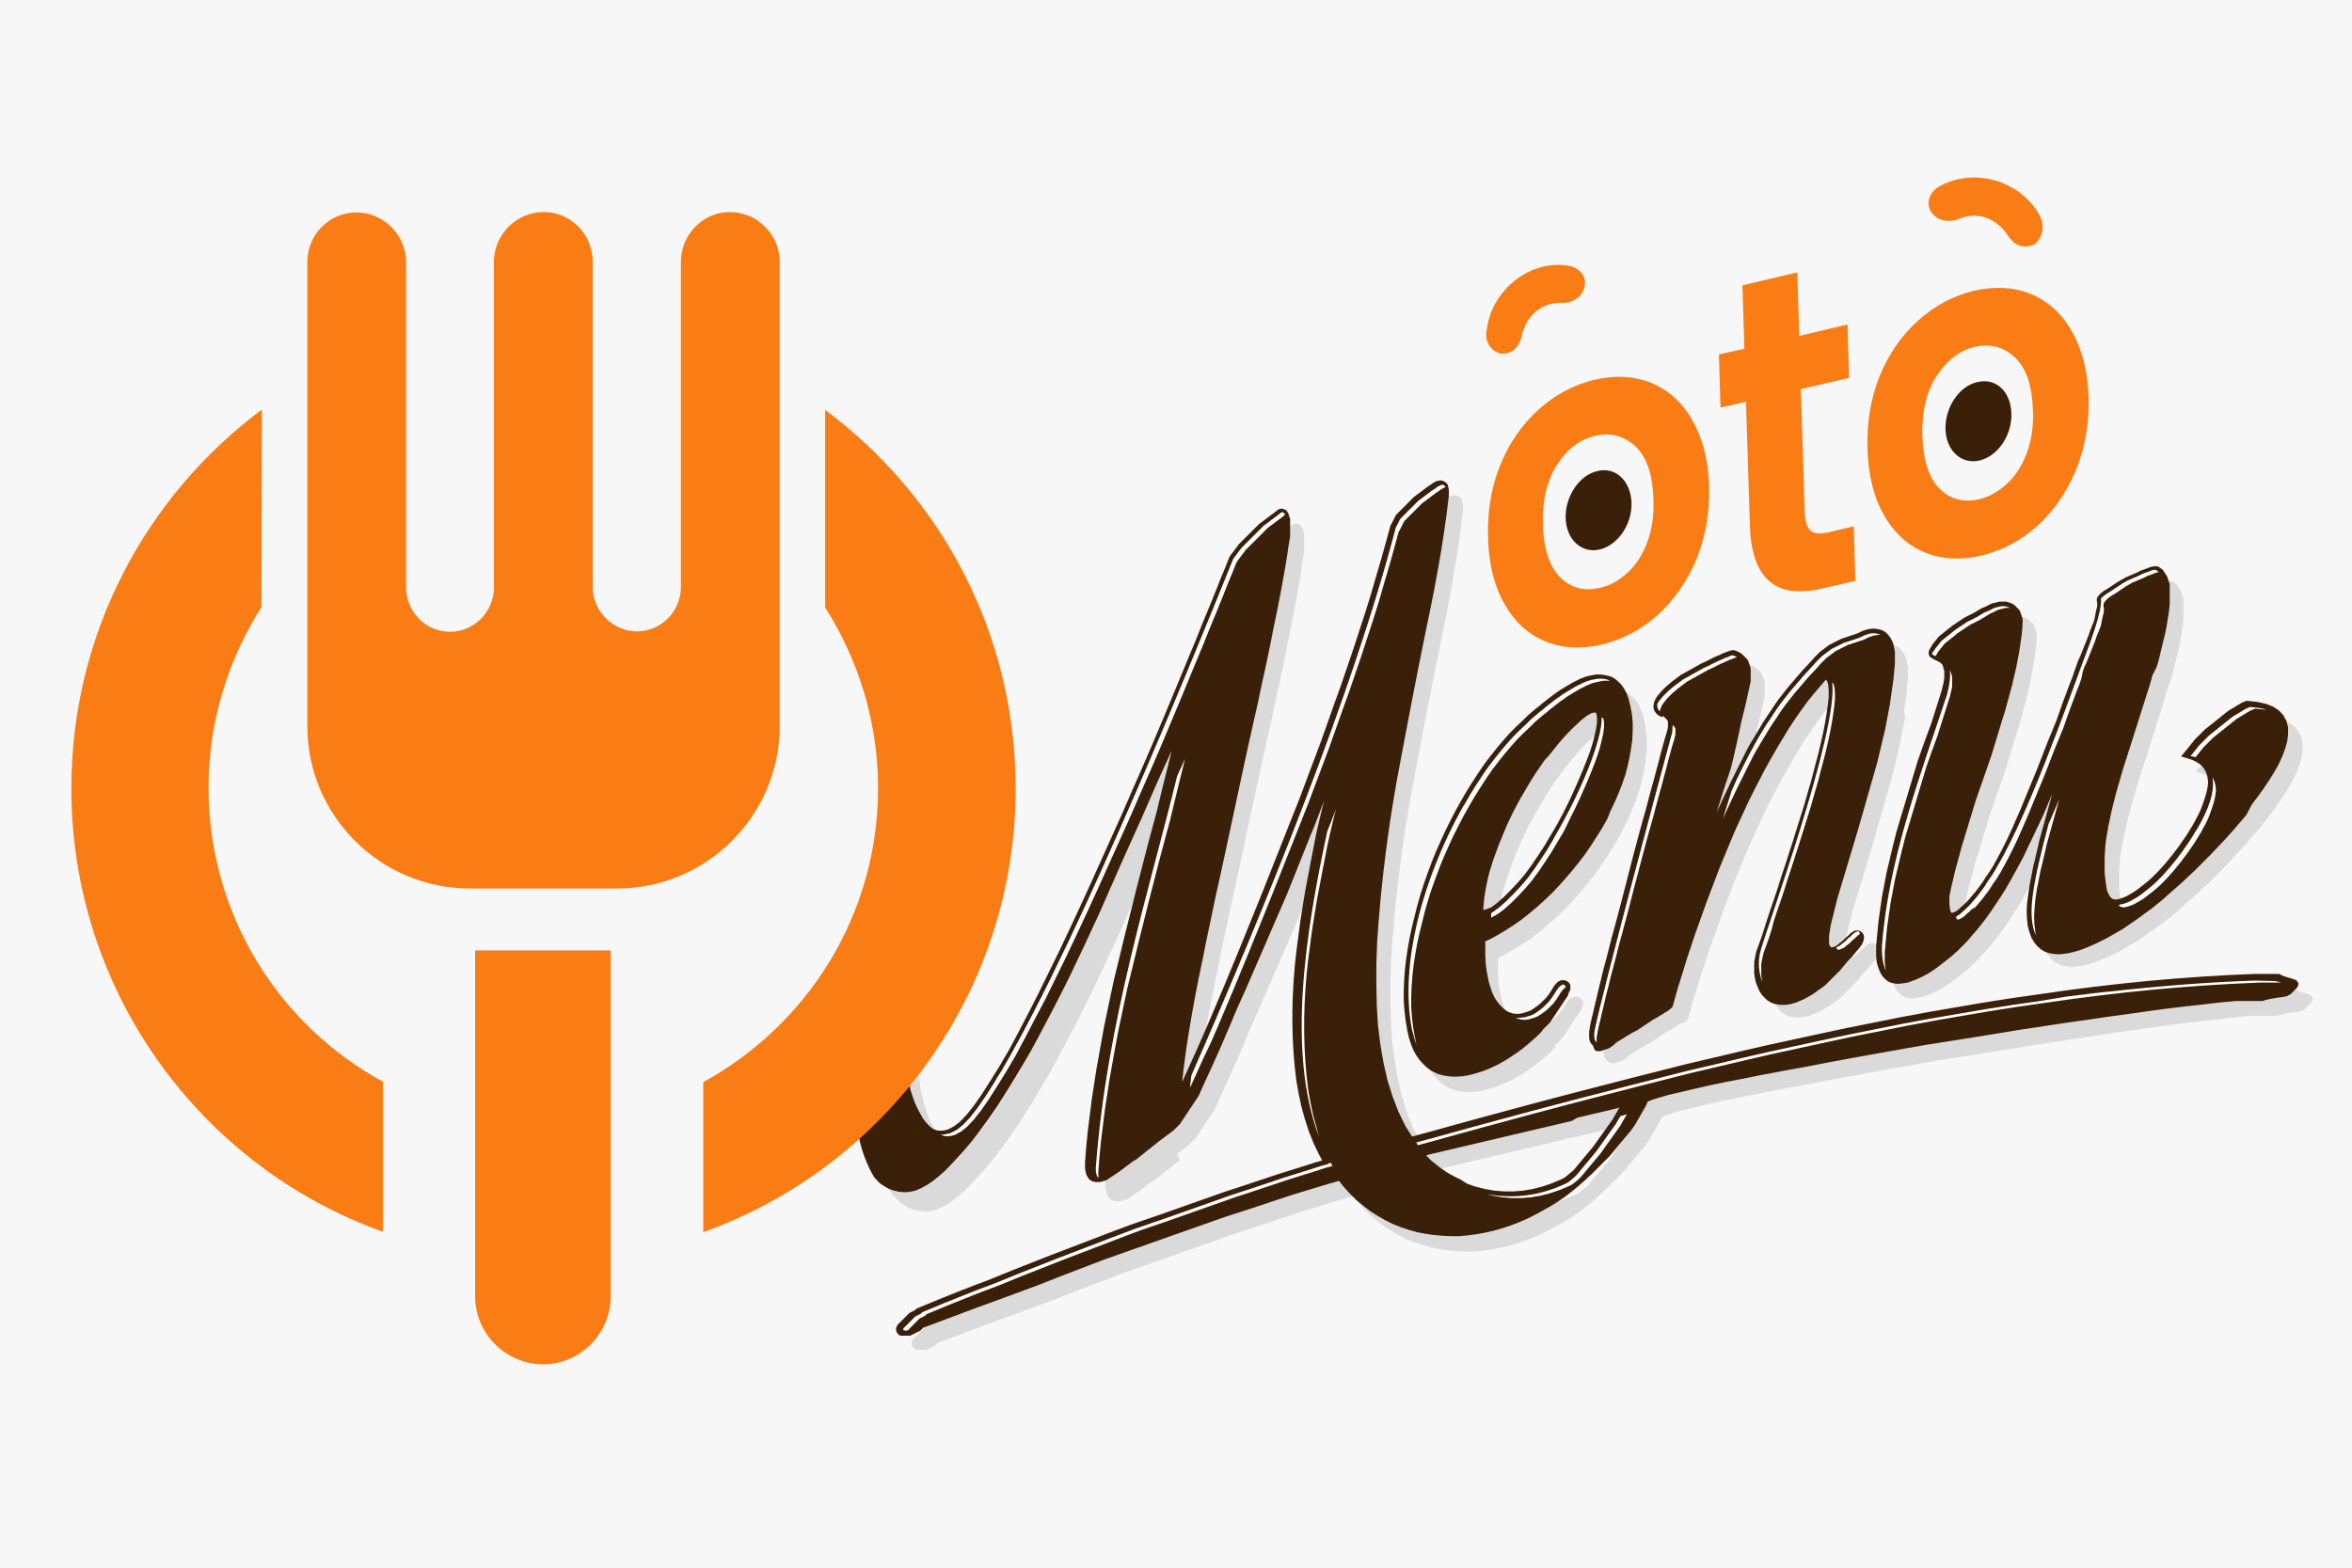 <?xml version="1.0" encoding="utf-8"?>
<!-- Generator: Adobe Illustrator 25.3.1, SVG Export Plug-In . SVG Version: 6.00 Build 0)  -->
<svg version="1.1" id="Livello_1" xmlns="http://www.w3.org/2000/svg" xmlns:xlink="http://www.w3.org/1999/xlink" x="0px" y="0px"
	 viewBox="0 0 600 400" style="enable-background:new 0 0 600 400;" xml:space="preserve">
<style type="text/css">
	.st0{fill:#F8F7F7;}
	.st1{display:none;}
	.st2{display:inline;}
	.st3{fill:#822432;}
	.st4{fill:#E8BE19;}
	.st5{fill:#467D7E;}
	.st6{fill:#1A3A63;}
	.st7{display:inline;fill:#392112;}
	.st8{display:inline;fill:#EF7C20;}
	.st9{fill:#31A853;}
	.st10{fill:#FBBC09;}
	.st11{fill:#E84335;}
	.st12{fill:#517BBE;}
	.st13{fill-rule:evenodd;clip-rule:evenodd;fill:#DADADA;}
	.st14{fill-rule:evenodd;clip-rule:evenodd;fill:#3A1F09;}
	.st15{fill-rule:evenodd;clip-rule:evenodd;fill:#FFFFFF;}
	.st16{fill-rule:evenodd;clip-rule:evenodd;fill:#F97C15;}
	.st17{fill:#F97C15;}
	.st18{fill:#3A1F09;}
</style>
<g id="Livello_6">
	<rect x="-8.4" y="-9.8" class="st0" width="616.7" height="419.5"/>
</g>
<g id="_x34__x5F_voti" class="st1">
	<g class="st2">
		<rect x="231.5" y="245" class="st3" width="358.3" height="15.3"/>
		<rect x="11.7" y="245" class="st4" width="218.6" height="15.3"/>
		<g>
			<g>
				<path class="st3" d="M256.8,194.8l-2.9-0.9c-3.5-1-6.5-1.8-8.8-2.3c-2.4-0.5-4.8-0.8-7.4-0.8c-3,0-5.7,0.2-8.3,0.6
					c-2.6,0.4-5.1,1.3-7.5,2.4h-0.6l-3.1-5.7v-0.7c9.8-11.7,17.2-21.7,22.2-30c6.6-11.1,9.9-21.1,9.9-29.8c0-3.2-0.4-6.2-1.1-9.1
					c2.1-0.6,4.6-0.9,7.3-0.9c4.4,0,7.8,1.2,10.4,3.6c1.1,1.1,2,2.5,2.6,4s0.9,3.2,0.9,5c0,4.4-2.1,9.9-6.2,16.4
					c-3.5,5.4-8.3,11.4-14.3,17.7c-5.7,6-11,10.9-15.9,14.7l0.1,0.4c1.8-0.7,3.8-1.3,6.2-1.9c2.4-0.5,4.6-0.8,6.8-0.8
					c1.7,0,3.4,0.1,5.2,0.4c1.8,0.3,4.2,0.7,7.3,1.3l2.7,0.5l11.9-34.2h9.4l-7.2,34c3.3-1.3,6.3-3.5,9.3-6.9l0.4,0.3
					c1.6,2.7,2.4,5.3,2.4,8c0,3.8-1.5,7.3-4.4,10.2c-3,2.9-6.7,4.8-11.3,5.6l-6.3,30.2h-20.4L256.8,194.8z"/>
				<path class="st3" d="M353.8,126.3c-7,2.6-12.3,6.7-16.1,12.2s-5.7,12.3-5.7,20.3c0,3,0.3,5.5,1,7.3c0.2,0.6,0.4,1.2,0.7,1.6
					c0.2,0.3,0.3,0.7,0.3,1c-5.3,0-9.1-1-11.6-3.1c-2.7-2.3-4.1-6-4.1-11.1c0-3.2,0.7-6.3,2.1-9.5s3.3-6.1,5.8-9.1
					c2.4-2.8,5.2-5.3,8.6-7.8c3.3-2.4,6.9-4.5,10.8-6.3c8.1-3.7,16.2-5.5,24.2-5.5c2.2,0,4.1,0.1,5.8,0.3l1.3,90.1l30.8-89.7H418
					l-40.7,109.1h-21.1L353.8,126.3z"/>
				<path class="st3" d="M412.1,221.6c-4.4-3.9-6.6-9.9-6.6-17.8c0-3,0.3-6.3,0.9-10c0.6-3.6,1.6-7.3,2.9-11.1
					c3-8.8,7.2-15.9,12.6-21.2c6.6-6.5,14.5-9.7,23.7-9.7c12.5,0,18.8,7.8,18.8,23.4v0.1c0.3,0.1,0.5,0.1,0.7,0.1h0.9
					c3.3,0,7.1-0.9,11.5-2.7c3.9-1.6,7.6-3.6,11.1-6.1l1.3,4c-2.9,3-6.6,5.6-11.1,7.6c-4.5,2.1-9.5,3.6-14.9,4.5
					c-0.6,6.6-1.9,12.6-3.8,18.1c-2,5.5-4.6,10.1-7.7,14.1c-3.1,3.8-6.6,6.8-10.6,8.8s-8.3,3.1-12.7,3.1
					C421.7,226.9,416.1,225.1,412.1,221.6z M440,211.4c1.8-1.5,3.5-3.7,5.1-6.5s2.9-6,4.1-9.7c1.1-3.7,2-7.7,2.6-11.9
					c-1.4-0.4-2.5-1.1-3-2.1c-0.6-1-0.9-2.4-0.9-4c0-2,0.4-3.7,1.2-5c0.8-1.3,1.9-2.3,3.4-2.9c-0.2-3.1-0.7-5.3-1.5-6.6
					c-0.4-0.7-1-1.1-1.6-1.4c-0.6-0.3-1.5-0.4-2.5-0.4c-3.3,0-6.5,2.5-9.6,7.4c-2.9,4.5-5.3,10-7.1,16.6c-1.8,6.4-2.7,12.1-2.7,17.2
					c0,2.4,0.1,4.4,0.4,5.9s0.7,2.7,1.3,3.6c0.6,0.9,1.3,1.5,2.2,1.8c0.9,0.4,2.1,0.5,3.6,0.5C436.5,213.8,438.2,213,440,211.4z"/>
				<path class="st3" d="M475.3,223.1c-3-3-4.6-7.5-4.6-13.4c0-2.8,0.4-6,1.1-9.6l8.8-41.1h-4.8l1.2-5.8h4.8l4.4-20.2l21.7-2.9
					l-5,23.2h8.8l-1.1,5.8h-8.8l-9.4,43.9c-0.4,1.3-0.6,2.8-0.6,4.7c0,2,0.5,3.4,1.4,4.2s2.5,1.2,4.6,1.2c1.4,0,2.8-0.3,4.2-1
					c1.4-0.6,2.6-1.5,3.8-2.7c2.3-2.3,4.1-5.4,5.3-9.3h6.1c-2.6,7.4-5.9,13.3-9.9,17.7c-3.3,3.6-7.1,6.1-11.3,7.7
					c-3,1.1-6.3,1.7-9.6,1.7C481.7,227.2,478,225.8,475.3,223.1z"/>
				<path class="st3" d="M514.4,223.1c-3-3-4.6-7.5-4.6-13.4c0-2.8,0.4-6,1.1-9.6l9.9-47h21.1l-10.5,49.8c-0.4,1.3-0.6,2.8-0.6,4.7
					c0,2,0.5,3.4,1.4,4.2s2.5,1.2,4.6,1.2c1.4,0,2.8-0.3,4.2-1c1.4-0.6,2.6-1.5,3.8-2.7c2.3-2.3,4.1-5.4,5.3-9.3h6.1
					c-2.6,7.4-5.9,13.3-9.9,17.7c-3.3,3.6-7.1,6.1-11.3,7.7c-3,1.1-6.3,1.7-9.6,1.7C520.8,227.2,517.1,225.8,514.4,223.1z
					 M530.9,144.3c-1.4-0.6-2.7-1.4-3.7-2.5c-1-1-1.9-2.2-2.5-3.6c-0.6-1.4-0.9-2.9-0.9-4.5s0.3-3.1,0.9-4.5
					c0.6-1.4,1.4-2.7,2.5-3.8s2.3-2,3.7-2.5s2.9-0.9,4.5-0.9s3.1,0.3,4.5,0.9s2.7,1.5,3.8,2.5s2,2.4,2.5,3.8
					c0.6,1.4,0.9,2.9,0.9,4.5s-0.3,3.1-0.9,4.5c-0.6,1.4-1.5,2.6-2.5,3.6c-1.1,1-2.4,1.9-3.8,2.5c-1.4,0.6-2.9,0.9-4.5,0.9
					C533.8,145.2,532.3,144.9,530.9,144.3z"/>
			</g>
		</g>
		<g>
			<path class="st5" d="M140.9,280.9c-1-0.3-1.9-0.5-2.9-0.8c-6.7-2.3-10.6-8.1-10.4-15.2c0.9-23,1.8-45.9,2.7-68.9
				c0.2-5.1,0.5-10.1,0.6-15.2c0-0.8-0.4-1.7-1-2.2c-13.1-11.2-18.6-25.6-17.5-42.7c0.7-10.3,4.2-19.5,11.1-27.2
				c5.3-5.9,11.7-9.6,19.9-9.2c8.9,0.4,15.6,4.9,20.8,11.9c6.3,8.4,8.8,18.2,8.7,28.6c0,11.4-3,22.1-10.1,31.3
				c-2.1,2.7-4.8,5-7.3,7.3c-0.8,0.7-1.1,1.3-1.1,2.4c1.1,28,2.2,55.9,3.3,83.9c0.3,7.6-4.3,13.8-11.6,15.7c-0.2,0-0.4,0.2-0.6,0.3
				C143.9,280.9,142.4,280.9,140.9,280.9z"/>
			<path class="st6" d="M75.6,280.9c-0.8-0.2-1.5-0.3-2.2-0.5c-6.7-1.5-11.4-7-11.6-13.9c-0.1-5.7,0.3-11.4,0.5-17.2
				c0.6-16.9,1.3-33.9,2-50.8c0.3-6,0.5-11.9,0.7-17.9c0-0.8-0.5-2-1.1-2.5c-3.8-3.8-7.8-7.4-11.8-11c-1.5-1.4-2.2-3.1-2.1-5.2
				c0.9-19.4,1.7-38.7,2.6-58.1c0.1-2.7,1.9-4.4,4.3-4.3c2.5,0.1,4.1,1.9,4,4.7c-0.4,10.4-0.9,20.9-1.4,31.4
				c-0.1,2.1-0.2,4.3-0.3,6.4c0,1.9,0.9,2.8,3,2.9c2.2,0.1,3.4-0.7,3.6-2.5c0.1-0.6,0-1.2,0-1.8c0-11.9,0-23.9,0-35.8
				c0-3,0.9-4.3,3-5c2.5-0.7,4.8,0.8,5.2,3.3c0.1,0.6,0,1.3,0,2c0,12.1,0,24.2,0,36.3c0,1,0.4,2.2,1,2.8c0.5,0.5,2,0.5,2.6,0.2
				c0.7-0.4,1.3-1.6,1.3-2.4c0.1-5.2,0-10.4,0-15.6c0-7.1,0-14.2,0-21.2c0-0.7,0-1.4,0.2-2.1c0.5-2.1,2.1-3.5,4.1-3.4
				c2,0,3.7,1.6,4,3.8c0.1,0.6,0,1.2,0,1.8c0,12.1,0,24.1,0,36.2c0,3,2.1,4.4,5,3.4c1.4-0.5,1.8-1.6,1.8-2.9
				c-0.4-8.4-0.8-16.7-1.1-25.1c-0.2-3.9-0.4-7.8-0.5-11.7c-0.1-3.3,1.3-5.2,3.8-5.3c2.6-0.2,4.3,1.7,4.5,5c0.5,9,0.8,18,1.2,26.9
				c0.4,9.6,0.8,19.2,1.4,28.8c0.2,3.3-0.7,5.6-3.1,7.8c-3.8,3.3-7.4,6.8-11,10.3c-0.5,0.5-1,1.5-1,2.3c1,25.2,2,50.4,3,75.6
				c0.1,3.7,0.4,7.3,0.2,11c-0.5,7.5-5.3,12.3-12.7,13.5c-0.3,0-0.5,0.2-0.8,0.3C77.3,280.9,76.4,280.9,75.6,280.9z"/>
		</g>
	</g>
	<g class="st2">
		<path class="st6" d="M189.1,289.1c2.4,1.8,3.9,4.3,4.5,7.4H186c-0.5-1.1-1.3-1.9-2.3-2.5s-2.3-0.9-3.7-0.9c-2.3,0-4.1,0.8-5.5,2.3
			s-2.1,3.6-2.1,6.2c0,2.8,0.7,5,2.2,6.5c1.4,1.5,3.5,2.3,6.2,2.3c1.7,0,3.2-0.5,4.5-1.4s2.2-2.3,2.7-4h-9.1v-5.2H194v7.1
			c-0.6,1.7-1.5,3.3-2.7,4.8s-2.8,2.7-4.7,3.6s-4.1,1.4-6.6,1.4c-3,0-5.6-0.6-7.9-1.9c-2.2-1.3-4-3.1-5.2-5.4s-1.8-4.9-1.8-7.9
			c0-2.9,0.6-5.6,1.8-7.9s2.9-4.1,5.2-5.4c2.2-1.3,4.8-1.9,7.8-1.9C183.6,286.4,186.7,287.3,189.1,289.1z"/>
		<path class="st6" d="M198.5,283.7c0.8-0.7,1.8-1.1,3.1-1.1s2.3,0.4,3.1,1.1s1.2,1.6,1.2,2.7s-0.4,2-1.2,2.7s-1.8,1.1-3.1,1.1
			s-2.3-0.4-3.1-1.1s-1.2-1.6-1.2-2.7C197.3,285.3,197.7,284.4,198.5,283.7z M205.1,293v23.4H198V293H205.1z"/>
		<path class="st6" d="M227.3,294.1c1.8,1,3.3,2.4,4.3,4.2c1.1,1.8,1.6,3.9,1.6,6.4c0,2.4-0.5,4.6-1.6,6.4c-1,1.8-2.5,3.2-4.3,4.2
			s-3.9,1.4-6.2,1.4s-4.4-0.5-6.3-1.4c-1.8-1-3.3-2.4-4.3-4.2c-1-1.8-1.6-3.9-1.6-6.4c0-2.4,0.5-4.6,1.6-6.4s2.5-3.2,4.3-4.2
			s3.9-1.4,6.3-1.4C223.4,292.7,225.5,293.1,227.3,294.1z M217.6,300.4c-0.9,1-1.4,2.4-1.4,4.3s0.5,3.3,1.4,4.3s2.1,1.5,3.5,1.5
			s2.5-0.5,3.4-1.5s1.4-2.4,1.4-4.3s-0.5-3.3-1.4-4.3s-2.1-1.5-3.4-1.5C219.7,298.9,218.5,299.4,217.6,300.4z"/>
		<path class="st6" d="M255.1,295.2c2,1.7,3.3,4,3.9,6.9h-7.6c-0.2-1-0.7-1.8-1.4-2.4s-1.6-0.8-2.6-0.8c-1.3,0-2.3,0.5-3.1,1.5
			s-1.2,2.4-1.2,4.3s0.4,3.4,1.2,4.3c0.8,1,1.8,1.5,3.1,1.5c1.1,0,1.9-0.3,2.6-0.8c0.7-0.6,1.2-1.3,1.4-2.4h7.6
			c-0.5,2.9-1.8,5.2-3.9,6.9c-2,1.7-4.6,2.5-7.6,2.5c-2.3,0-4.3-0.5-6.1-1.4c-1.8-1-3.2-2.4-4.2-4.2c-1-1.8-1.5-3.9-1.5-6.4
			s0.5-4.6,1.5-6.4s2.4-3.2,4.2-4.2s3.8-1.4,6.1-1.4C250.5,292.7,253.1,293.5,255.1,295.2z"/>
		<path class="st6" d="M276.2,293.9c1.3,0.8,2.2,1.9,2.9,3.3V293h7.1v23.4h-7.1v-4.2c-0.6,1.4-1.6,2.5-2.9,3.3s-2.8,1.2-4.6,1.2
			c-1.9,0-3.7-0.5-5.2-1.4c-1.5-1-2.7-2.4-3.6-4.2c-0.9-1.8-1.3-3.9-1.3-6.4s0.4-4.6,1.3-6.4s2.1-3.2,3.6-4.2s3.3-1.4,5.2-1.4
			C273.4,292.7,275,293.1,276.2,293.9z M270.2,300.5c-0.9,1-1.4,2.4-1.4,4.2s0.5,3.2,1.4,4.2s2.2,1.5,3.7,1.5s2.8-0.5,3.7-1.6
			c1-1,1.4-2.4,1.4-4.2c0-1.8-0.5-3.2-1.4-4.2c-1-1-2.2-1.5-3.7-1.5C272.4,299,271.2,299.5,270.2,300.5z"/>
		<path class="st6" d="M321.7,306h-16.3c0.1,1.8,0.5,3,1.3,3.8s1.8,1.2,3.1,1.2c1.1,0,1.9-0.3,2.6-0.8s1.2-1.2,1.4-2.1h7.6
			c-0.3,1.7-1,3.1-2,4.4s-2.4,2.3-3.9,3.1c-1.6,0.7-3.4,1.1-5.3,1.1c-2.3,0-4.3-0.5-6.1-1.4c-1.8-1-3.2-2.4-4.2-4.2
			c-1-1.8-1.5-3.9-1.5-6.4s0.5-4.6,1.5-6.4s2.4-3.2,4.2-4.2s3.8-1.4,6.1-1.4c2.3,0,4.4,0.5,6.1,1.4c1.8,1,3.1,2.3,4.1,4
			s1.4,3.7,1.4,5.9C321.9,304.6,321.8,305.3,321.7,306z M313.4,299.5c-0.9-0.8-1.9-1.2-3.2-1.2c-1.3,0-2.4,0.4-3.3,1.2
			c-0.9,0.8-1.4,1.9-1.5,3.4h9.2C314.6,301.4,314.2,300.3,313.4,299.5z"/>
		<path class="st6" d="M344.8,309.4l5.1-16.4h7.6l-8.3,23.4h-8.9L332,293h7.6L344.8,309.4z"/>
		<path class="st6" d="M361,283.7c0.8-0.7,1.8-1.1,3.1-1.1s2.3,0.4,3.1,1.1c0.8,0.7,1.2,1.6,1.2,2.7s-0.4,2-1.2,2.7
			c-0.8,0.7-1.8,1.1-3.1,1.1s-2.3-0.4-3.1-1.1c-0.8-0.7-1.2-1.6-1.2-2.7C359.9,285.3,360.3,284.4,361,283.7z M367.7,293v23.4h-7.2
			V293H367.7z"/>
		<path class="st6" d="M394,295.4c1.6,1.8,2.4,4.3,2.4,7.4v13.6h-7.2v-12.8c0-1.6-0.4-2.8-1.2-3.7c-0.8-0.9-1.9-1.3-3.3-1.3
			c-1.5,0-2.6,0.5-3.5,1.4s-1.3,2.2-1.3,3.9v12.4h-7.2V293h7.2v4.3c0.7-1.4,1.7-2.5,3-3.3s2.9-1.2,4.7-1.2
			C390.2,292.7,392.4,293.6,394,295.4z"/>
		<path class="st6" d="M419.3,295.2c2,1.7,3.3,4,3.9,6.9h-7.6c-0.2-1-0.7-1.8-1.4-2.4c-0.7-0.6-1.6-0.8-2.6-0.8
			c-1.3,0-2.3,0.5-3.1,1.5c-0.8,1-1.2,2.4-1.2,4.3s0.4,3.4,1.2,4.3c0.8,1,1.8,1.5,3.1,1.5c1.1,0,1.9-0.3,2.6-0.8
			c0.7-0.6,1.2-1.3,1.4-2.4h7.6c-0.5,2.9-1.8,5.2-3.9,6.9c-2,1.7-4.6,2.5-7.6,2.5c-2.3,0-4.3-0.5-6.1-1.4c-1.8-1-3.2-2.4-4.2-4.2
			c-1-1.8-1.5-3.9-1.5-6.4s0.5-4.6,1.5-6.4s2.4-3.2,4.2-4.2s3.8-1.4,6.1-1.4C414.7,292.7,417.2,293.5,419.3,295.2z"/>
		<path class="st6" d="M427.4,283.7c0.8-0.7,1.8-1.1,3.1-1.1c1.3,0,2.3,0.4,3.1,1.1c0.8,0.7,1.2,1.6,1.2,2.7s-0.4,2-1.2,2.7
			c-0.8,0.7-1.8,1.1-3.1,1.1c-1.3,0-2.3-0.4-3.1-1.1s-1.2-1.6-1.2-2.7C426.2,285.3,426.6,284.4,427.4,283.7z M434,293v23.4h-7.2V293
			H434z"/>
	</g>
</g>
<g id="Livello_2_1_" class="st1">
	<path class="st7" d="M42.6,139.8c4.9-2.6,10.4-3.9,16.6-3.9c7.3,0,13.8,1.8,19.7,5.4c5.9,3.6,10.5,8.7,13.9,15.2
		c3.4,6.6,5.1,14.2,5.1,22.9s-1.7,16.4-5.1,23.1c-3.4,6.7-8.1,11.9-13.9,15.6c-5.9,3.7-12.4,5.5-19.7,5.5c-6.2,0-11.7-1.3-16.5-3.8
		s-8.6-5.8-11.6-9.7v52.6H9.7V137.2h21.5v12.3C33.9,145.6,37.7,142.4,42.6,139.8z M72.9,166.1c-2.1-3.7-4.9-6.6-8.3-8.5
		s-7.1-2.9-11.1-2.9c-3.9,0-7.5,1-11,3c-3.4,2-6.2,4.9-8.3,8.7s-3.1,8.2-3.1,13.3s1,9.6,3.1,13.3c2.1,3.8,4.9,6.7,8.3,8.7
		c3.4,2,7.1,3,11,3c4,0,7.7-1,11.1-3.1c3.4-2,6.2-5,8.3-8.7c2.1-3.8,3.1-8.3,3.1-13.5C76,174.3,75,169.8,72.9,166.1z"/>
	<path class="st7" d="M142,139.8c4.4-2.6,9.5-3.8,15.2-3.8v22.5h-5.7c-6.7,0-11.8,1.6-15.2,4.7c-3.4,3.2-5.1,8.7-5.1,16.5V222h-21.5
		v-84.9h21.5v13.2C134,145.9,137.6,142.4,142,139.8z"/>
	<path class="st7" d="M246.1,186.1H184c0.5,6.1,2.7,10.9,6.4,14.4c3.8,3.5,8.4,5.2,13.9,5.2c8,0,13.6-3.4,17-10.3h23.1
		c-2.5,8.2-7.2,14.9-14.1,20.1c-6.9,5.3-15.5,7.9-25.6,7.9c-8.2,0-15.5-1.8-22-5.4c-6.5-3.6-11.5-8.8-15.2-15.4
		c-3.6-6.6-5.4-14.3-5.4-23c0-8.8,1.8-16.5,5.4-23.1c3.6-6.6,8.6-11.7,15-15.3s13.8-5.4,22.2-5.4c8.1,0,15.3,1.7,21.7,5.2
		s11.3,8.4,14.9,14.8c3.5,6.4,5.3,13.7,5.3,22C246.7,180.9,246.5,183.7,246.1,186.1z M224.5,171.7c-0.1-5.5-2.1-9.9-6-13.3
		c-3.9-3.3-8.6-5-14.2-5c-5.3,0-9.8,1.6-13.4,4.8c-3.6,3.2-5.8,7.7-6.7,13.4h40.3L224.5,171.7L224.5,171.7z"/>
	<path class="st7" d="M330.1,145.6c6.2,6.4,9.3,15.3,9.3,26.7v49.8H318v-46.9c0-6.7-1.7-11.9-5.1-15.6c-3.4-3.6-8-5.4-13.8-5.4
		c-5.9,0-10.6,1.8-14,5.4c-3.4,3.6-5.1,8.8-5.1,15.6v46.9h-21.5v-84.9H280v10.6c2.9-3.7,6.5-6.6,11-8.7c4.4-2.1,9.3-3.1,14.6-3.1
		C315.7,136,323.8,139.2,330.1,145.6z"/>
	<path class="st8" d="M371.6,218.1c-6.5-3.6-11.7-8.8-15.4-15.4c-3.7-6.6-5.6-14.3-5.6-23s1.9-16.3,5.7-23
		c3.8-6.6,9.1-11.8,15.7-15.4c6.6-3.6,14-5.4,22.2-5.4s15.6,1.8,22.2,5.4c6.6,3.6,11.9,8.8,15.7,15.4c3.8,6.6,5.7,14.3,5.7,23
		s-2,16.3-5.9,23c-3.9,6.6-9.2,11.8-15.9,15.4c-6.7,3.6-14.2,5.4-22.4,5.4C385.5,223.5,378.1,221.7,371.6,218.1z M404.6,202
		c3.4-1.9,6.2-4.7,8.2-8.5s3.1-8.4,3.1-13.8c0-8.1-2.1-14.3-6.4-18.6c-4.2-4.3-9.4-6.5-15.6-6.5s-11.3,2.2-15.4,6.5
		s-6.2,10.5-6.2,18.6s2,14.3,6.1,18.6c4,4.3,9.1,6.5,15.2,6.5C397.5,204.8,401.2,203.9,404.6,202z"/>
	<path class="st8" d="M474.9,154.8v41.1c0,2.9,0.7,4.9,2.1,6.2s3.7,1.9,7,1.9h10v18.1h-13.5c-18.1,0-27.1-8.8-27.1-26.4v-40.9h-10.1
		v-17.6h10.1v-21H475v21h19v17.6L474.9,154.8L474.9,154.8z"/>
	<path class="st8" d="M521.1,218.1c-6.5-3.6-11.7-8.8-15.4-15.4c-3.7-6.6-5.6-14.3-5.6-23s1.9-16.3,5.7-23
		c3.8-6.6,9.1-11.8,15.7-15.4c6.6-3.6,14-5.4,22.2-5.4s15.6,1.8,22.2,5.4c6.6,3.6,11.9,8.8,15.7,15.4c3.8,6.6,5.7,14.3,5.7,23
		s-2,16.3-5.9,23c-3.9,6.6-9.2,11.8-15.9,15.4c-6.7,3.6-14.2,5.4-22.4,5.4C535,223.5,527.7,221.7,521.1,218.1z M554.2,202
		c3.4-1.9,6.2-4.7,8.2-8.5s3.1-8.4,3.1-13.8c0-8.1-2.1-14.3-6.4-18.6c-4.2-4.3-9.4-6.5-15.6-6.5s-11.3,2.2-15.4,6.5
		c-4.1,4.3-6.2,10.5-6.2,18.6s2,14.3,6.1,18.6c4,4.3,9.1,6.5,15.2,6.5C547.1,204.8,550.7,203.9,554.2,202z"/>
	<path class="st8" d="M582.4,260.1c-6.8,18.7-18.4,33.9-33.4,46.6c-15.5,13-33.3,21.6-53.1,25.6c-30.3,6.2-59.4,2.3-86.7-12.2
		c-23.7-12.6-41-31.3-51.6-56.1c-3.3-7.6-0.2-15.9,7.2-19.4c7.1-3.4,15.7-0.4,19.2,7.1c4.3,9.4,9.6,18.2,16.8,25.7
		c13.9,14.5,31,23.2,50.7,26.7c19.3,3.5,38.1,1.7,56.2-6.1c20.1-8.6,35.2-22.6,45.1-42.2c1.5-3,3.1-6.4,5.5-8.6
		c8-7.3,20.4-3.5,23.5,6.8c0.2,0.6,0.4,1.1,0.6,1.6C582.4,257.2,582.4,258.6,582.4,260.1z"/>
	<path class="st7" d="M407.2,179c0,7.2-5.9,13-13.1,13s-13-5.9-12.9-13.1c0.1-7.2,5.9-13,13-13C401.4,166,407.2,171.9,407.2,179z"/>
	<path class="st7" d="M557,179c0,7.2-5.9,13-13.1,13c-7.2,0-13-5.9-12.9-13.1c0.1-7.2,5.9-13,13-13C551.2,166,557.1,171.9,557,179z"
		/>
	<path class="st8" d="M351.3,111.2c6-18.5,26.9-29.7,45.6-24.4c5.8,1.7,8.9,6.6,7.4,11.9c-1.4,5.2-6.5,7.8-12.2,6.4
		c-10-2.5-19.5,2.5-23,12.2c-2.1,5.8-7.1,8.6-12.3,6.8C351.7,122.3,349.4,117,351.3,111.2z"/>
	<path class="st8" d="M587.1,111.2c-6-18.5-26.9-29.7-45.6-24.4c-5.8,1.7-8.9,6.6-7.4,11.9c1.4,5.2,6.5,7.8,12.2,6.4
		c10-2.5,19.5,2.5,23,12.2c2.1,5.8,7.1,8.6,12.3,6.8C586.7,122.3,589,117,587.1,111.2z"/>
</g>
<g id="Livello_3" class="st1">
	<g class="st2">
		<path class="st9" d="M531.1,263.6h-78.3c-12.7,0-23-10.3-23-23s10.3-23,23-23h78.3c5.2,0,9.4-4.2,9.4-9.4s-4.2-9.4-9.4-9.4h-56.9
			c-30.5,0-55.4-24.9-55.4-55.4S443.7,88,474.2,88c12.7,0,23,10.3,23,23s-10.3,23-23,23c-5.2,0-9.4,4.2-9.4,9.4s4.2,9.4,9.4,9.4
			h56.9c30.5,0,55.4,24.9,55.4,55.4S561.7,263.6,531.1,263.6"/>
		<path class="st10" d="M552.5,92.5c10.3,0,18.6,8.3,18.6,18.6s-8.3,18.6-18.6,18.6h-78.3c-7.6,0-13.8,6.2-13.8,13.8
			s6.2,13.8,13.8,13.8c10.3,0,18.6,8.3,18.6,18.6s-8.3,18.6-18.6,18.6c-28.1,0-51-22.9-51-51s22.9-51,51-51L552.5,92.5 M552.5,88
			h-78.3c-30.5,0-55.4,24.9-55.4,55.4s24.9,55.4,55.4,55.4c12.7,0,23-10.3,23-23s-10.3-23-23-23c-5.2,0-9.4-4.2-9.4-9.4
			s4.2-9.4,9.4-9.4h78.3c12.7,0,23-10.3,23-23C575.5,98.4,565.2,88,552.5,88"/>
	</g>
	<g class="st2">
		<path class="st11" d="M123.2,263.6H45c-12.7,0-23-10.3-23-23s10.3-23,23-23h78.3c5.2,0,9.4-4.2,9.4-9.4s-4.2-9.4-9.4-9.4h-57
			c-30.5,0-55.4-24.9-55.4-55.4S35.8,88,66.3,88c12.7,0,23,10.3,23,23s-10.3,23-23,23c-5.2,0-9.4,4.2-9.4,9.4s4.2,9.4,9.4,9.4h56.9
			c30.5,0,55.4,24.9,55.4,55.4S153.8,263.6,123.2,263.6"/>
		<path class="st10" d="M144.6,92.5c10.3,0,18.6,8.3,18.6,18.6s-8.3,18.6-18.6,18.6H66.3c-7.6,0-13.8,6.2-13.8,13.8
			s6.2,13.8,13.8,13.8c10.3,0,18.6,8.3,18.6,18.6s-8.3,18.6-18.6,18.6c-28.1,0-51-22.9-51-51s22.9-51,51-51L144.6,92.5 M144.6,88
			H66.3c-30.5,0-55.4,24.9-55.4,55.4s24.9,55.4,55.4,55.4c12.7,0,23-10.3,23-23s-10.3-23-23-23c-5.2,0-9.4-4.2-9.4-9.4
			s4.2-9.4,9.4-9.4h78.3c12.7,0,23-10.3,23-23C167.6,98.4,157.3,88,144.6,88"/>
	</g>
	<g class="st2">
		<path class="st12" d="M303.4,224c-7.1,0-14.1-3.3-18.6-9.4L219,124.7c-7.5-10.3-5.3-24.7,5-32.2s24.7-5.3,32.2,5l65.8,89.9
			c7.5,10.3,5.3,24.7-5,32.2C312.9,222.5,308.1,224,303.4,224"/>
		<path class="st12" d="M369.2,263.6c-12.7,0-23-10.3-23-23V111.1c0-12.7,10.3-23,23-23s23,10.3,23,23v129.6
			C392.2,253.3,381.9,263.6,369.2,263.6"/>
		<path class="st9" d="M369.2,92.5c4,0,7.8,1.2,11,3.6c8.3,6.1,10.1,17.7,4,26L318.4,212c-3.5,4.8-9.1,7.6-15,7.6
			c-4,0-7.8-1.2-11-3.6c-4-2.9-6.6-7.3-7.4-12.2s0.4-9.8,3.4-13.8l65.8-89.9C357.7,95.3,363.3,92.5,369.2,92.5L369.2,92.5 M369.2,88
			c-7.1,0-14.1,3.3-18.6,9.4l-65.8,89.9c-7.5,10.3-5.3,24.7,5,32.2c4.1,3,8.9,4.4,13.6,4.4c7.1,0,14.1-3.3,18.6-9.4l65.8-89.9
			c7.5-10.3,5.3-24.7-5-32.2C378.7,89.5,374,88,369.2,88"/>
		<path class="st9" d="M237.5,92.5c10.3,0,18.6,8.3,18.6,18.6v129.6c0,10.3-8.3,18.6-18.6,18.6s-18.6-8.3-18.6-18.6V111.1
			C218.9,100.8,227.3,92.5,237.5,92.5 M237.5,88.1c-12.7,0-23,10.3-23,23v129.6c0,12.7,10.3,23,23,23s23-10.3,23-23V111.1
			C260.6,98.4,250.3,88.1,237.5,88.1"/>
	</g>
	<g class="st2">
		<path class="st11" d="M43.3,313.6c-1.1,1.8-2.7,3.3-4.9,4.3c-2.1,1.1-4.7,1.6-7.8,1.6c-4.6,0-8.4-1.1-11.3-3.4
			c-3-2.2-4.6-5.4-4.9-9.4H25c0.2,1.5,0.7,2.8,1.7,3.6c0.9,0.9,2.2,1.3,3.6,1.3c1.3,0,2.3-0.3,3-1s1.1-1.6,1.1-2.8
			c0-1-0.3-1.9-1-2.6s-1.5-1.3-2.5-1.7c-1-0.4-2.4-1-4.2-1.6c-2.6-0.9-4.7-1.7-6.3-2.6c-1.6-0.8-3-2.1-4.2-3.7s-1.8-3.8-1.8-6.4
			c0-2.4,0.6-4.5,1.9-6.3s2.9-3.1,5.1-4.1c2.2-0.9,4.7-1.4,7.5-1.4c4.6,0,8.2,1.1,10.9,3.2c2.7,2.2,4.2,5.1,4.5,8.9H33.5
			c-0.2-1.4-0.7-2.4-1.5-3.2c-0.8-0.8-1.9-1.2-3.2-1.2c-1.2,0-2.1,0.3-2.8,0.9c-0.7,0.6-1.1,1.5-1.1,2.7c0,1,0.3,1.8,1,2.5
			c0.6,0.7,1.4,1.2,2.4,1.7c1,0.4,2.4,1,4.2,1.6c2.6,0.9,4.8,1.8,6.4,2.6c1.7,0.9,3.1,2.1,4.3,3.8c1.2,1.7,1.8,3.8,1.8,6.5
			C45,309.8,44.4,311.8,43.3,313.6z"/>
		<path d="M59.7,314.2v5h-2.6c-2.2,0-3.9-0.5-5.2-1.6c-1.2-1.1-1.8-2.9-1.8-5.4v-6.9h-2.5v-4.9h2.5v-4.6h5.8v4.6h3.8v4.9h-3.8v7
			c0,0.7,0.2,1.3,0.5,1.6c0.3,0.3,0.8,0.4,1.5,0.4h1.8V314.2z"/>
		<path d="M71.5,301.1c1.1-0.7,2.4-1,3.7-1v6.2h-1.7c-1.5,0-2.7,0.3-3.6,1c-0.8,0.7-1.3,1.8-1.3,3.3v8.6H63v-18.8h5.8v3.5
			C69.5,302.7,70.4,301.8,71.5,301.1z"/>
		<path d="M88.5,301c1,0.7,1.8,1.5,2.3,2.7v-3.4h5.7v18.8h-5.7v-3.4c-0.5,1.1-1.3,2-2.3,2.7s-2.3,1-3.7,1c-1.6,0-2.9-0.4-4.2-1.2
			c-1.2-0.8-2.2-1.9-2.9-3.4s-1.1-3.2-1.1-5.1c0-2,0.4-3.7,1.1-5.2s1.7-2.6,2.9-3.3c1.2-0.8,2.6-1.2,4.2-1.2
			C86.3,300.1,87.5,300.4,88.5,301z M83.7,306.3c-0.8,0.8-1.1,1.9-1.1,3.4s0.4,2.6,1.1,3.4c0.8,0.8,1.8,1.2,3,1.2s2.2-0.4,3-1.2
			s1.2-1.9,1.2-3.3s-0.4-2.5-1.2-3.4c-0.8-0.8-1.8-1.2-3-1.2C85.5,305.1,84.5,305.5,83.7,306.3z"/>
		<path d="M111.2,314.2v5h-2.6c-2.2,0-3.9-0.5-5.2-1.6c-1.2-1.1-1.8-2.9-1.8-5.4v-6.9h-2.5v-4.9h2.5v-4.6h5.8v4.6h3.8v4.9h-3.8v7
			c0,0.7,0.2,1.3,0.5,1.6c0.3,0.3,0.8,0.4,1.5,0.4h1.8C111.2,314.3,111.2,314.2,111.2,314.2z"/>
		<path d="M132.2,310.8h-13.1c0.1,1.4,0.4,2.4,1.1,3.1c0.7,0.6,1.5,0.9,2.5,0.9c0.9,0,1.6-0.2,2.1-0.6s0.9-1,1.1-1.7h6.1
			c-0.2,1.3-0.8,2.5-1.6,3.6c-0.8,1-1.9,1.9-3.2,2.5s-2.7,0.9-4.3,0.9c-1.8,0-3.5-0.4-4.9-1.2c-1.4-0.8-2.6-1.9-3.4-3.4
			s-1.2-3.2-1.2-5.1c0-2,0.4-3.7,1.2-5.2c0.8-1.5,1.9-2.6,3.4-3.3c1.4-0.8,3.1-1.2,4.9-1.2c1.9,0,3.5,0.4,4.9,1.1
			c1.4,0.8,2.5,1.8,3.3,3.2s1.2,3,1.2,4.8C132.4,309.7,132.3,310.2,132.2,310.8z M125.5,305.5c-0.7-0.6-1.5-0.9-2.5-0.9
			c-1.1,0-1.9,0.3-2.6,0.9s-1.1,1.6-1.2,2.8h7.4C126.6,307.1,126.2,306.2,125.5,305.5z"/>
		<path d="M146.3,301c1,0.7,1.8,1.5,2.3,2.7v-3.4h5.7V319c0,1.8-0.3,3.3-1,4.7c-0.7,1.4-1.7,2.5-3.1,3.4c-1.4,0.8-3.1,1.2-5.2,1.2
			c-2.8,0-5.1-0.7-6.8-2s-2.7-3.2-3.1-5.5h5.7c0.2,0.8,0.6,1.4,1.2,1.8s1.5,0.6,2.5,0.6c1.2,0,2.2-0.3,2.9-1s1.1-1.8,1.1-3.3v-3.3
			c-0.5,1.1-1.3,2-2.3,2.7s-2.3,1-3.7,1c-1.6,0-2.9-0.4-4.2-1.2c-1.2-0.8-2.2-1.9-2.9-3.4s-1.1-3.2-1.1-5.1c0-2,0.4-3.7,1.1-5.2
			c0.7-1.5,1.7-2.6,2.9-3.3c1.2-0.8,2.6-1.2,4.2-1.2C144,300.1,145.2,300.4,146.3,301z M141.4,306.3c-0.8,0.8-1.1,1.9-1.1,3.4
			s0.4,2.6,1.1,3.4c0.8,0.8,1.8,1.2,3,1.2s2.2-0.4,3-1.2s1.2-1.9,1.2-3.3s-0.4-2.5-1.2-3.4c-0.8-0.8-1.8-1.2-3-1.2
			C143.2,305.1,142.2,305.5,141.4,306.3z"/>
		<path d="M158.7,292.8c0.6-0.6,1.5-0.9,2.5-0.9s1.9,0.3,2.5,0.9s0.9,1.3,0.9,2.2c0,0.9-0.3,1.6-0.9,2.1s-1.5,0.9-2.5,0.9
			s-1.9-0.3-2.5-0.9s-0.9-1.3-0.9-2.1C157.8,294.1,158.1,293.4,158.7,292.8z M164.1,300.3v18.8h-5.8v-18.8H164.1z"/>
		<path d="M178.9,301c1,0.7,1.8,1.5,2.3,2.7v-3.4h5.7v18.8h-5.7v-3.4c-0.5,1.1-1.3,2-2.3,2.7s-2.3,1-3.7,1c-1.6,0-2.9-0.4-4.2-1.2
			c-1.2-0.8-2.2-1.9-2.9-3.4s-1.1-3.2-1.1-5.1c0-2,0.4-3.7,1.1-5.2c0.7-1.5,1.7-2.6,2.9-3.3c1.2-0.8,2.6-1.2,4.2-1.2
			C176.7,300.1,177.9,300.4,178.9,301z M174.1,306.3c-0.8,0.8-1.1,1.9-1.1,3.4s0.4,2.6,1.1,3.4c0.8,0.8,1.8,1.2,3,1.2s2.2-0.4,3-1.2
			s1.2-1.9,1.2-3.3s-0.4-2.5-1.2-3.4c-0.8-0.8-1.8-1.2-3-1.2C175.8,305.1,174.8,305.5,174.1,306.3z"/>
		<path class="st12" d="M245.2,278.5v40.6h-9.9v-25.4l-8.8,25.4h-8.6l-8.9-25.5v25.5h-9.9v-40.6h12.1l11.1,28.3l10.8-28.3H245.2z"/>
		<path d="M261.4,301c1,0.7,1.8,1.5,2.3,2.7v-3.4h5.7v18.8h-5.7v-3.4c-0.5,1.1-1.3,2-2.3,2.7s-2.3,1-3.7,1c-1.6,0-2.9-0.4-4.2-1.2
			c-1.2-0.8-2.2-1.9-2.9-3.4s-1.1-3.2-1.1-5.1c0-2,0.4-3.7,1.1-5.2c0.7-1.5,1.7-2.6,2.9-3.3c1.2-0.8,2.6-1.2,4.2-1.2
			C259.2,300.1,260.4,300.4,261.4,301z M256.6,306.3c-0.8,0.8-1.1,1.9-1.1,3.4s0.4,2.6,1.1,3.4c0.8,0.8,1.8,1.2,3,1.2s2.2-0.4,3-1.2
			s1.2-1.9,1.2-3.3s-0.4-2.5-1.2-3.4c-0.8-0.8-1.8-1.2-3-1.2C258.3,305.1,257.4,305.5,256.6,306.3z"/>
		<path d="M282,301.1c1.1-0.7,2.4-1,3.7-1v6.2H284c-1.5,0-2.7,0.3-3.6,1c-0.8,0.7-1.3,1.8-1.3,3.3v8.6h-5.8v-18.8h5.8v3.5
			C280,302.7,280.9,301.8,282,301.1z"/>
		<path d="M299.6,319.1l-5.6-8v8h-5.8v-25h5.8v13.7l5.6-7.6h6.8l-7.6,9.4l7.8,9.4h-7L299.6,319.1L299.6,319.1z"/>
		<path d="M326.4,310.8h-13.1c0.1,1.4,0.4,2.4,1.1,3.1c0.7,0.6,1.5,0.9,2.5,0.9c0.9,0,1.6-0.2,2.1-0.6s0.9-1,1.1-1.7h6.1
			c-0.2,1.3-0.8,2.5-1.6,3.6s-1.9,1.9-3.2,2.5c-1.3,0.6-2.7,0.9-4.3,0.9c-1.8,0-3.5-0.4-4.9-1.2c-1.4-0.8-2.5-1.9-3.4-3.4
			s-1.2-3.2-1.2-5.1c0-2,0.4-3.7,1.2-5.2c0.8-1.5,1.9-2.6,3.4-3.3c1.4-0.8,3.1-1.2,4.9-1.2c1.9,0,3.5,0.4,4.9,1.1
			c1.4,0.8,2.5,1.8,3.3,3.2c0.8,1.4,1.2,3,1.2,4.8C326.5,309.7,326.5,310.2,326.4,310.8z M319.7,305.5c-0.7-0.6-1.5-0.9-2.5-0.9
			c-1.1,0-1.9,0.3-2.6,0.9s-1.1,1.6-1.2,2.8h7.4C320.7,307.1,320.4,306.2,319.7,305.5z"/>
		<path d="M340.2,314.2v5h-2.6c-2.2,0-3.9-0.5-5.2-1.6s-1.8-2.9-1.8-5.4v-6.9h-2.5v-4.9h2.5v-4.6h5.8v4.6h3.8v4.9h-3.8v7
			c0,0.7,0.2,1.3,0.5,1.6c0.3,0.3,0.8,0.4,1.5,0.4h1.8L340.2,314.2L340.2,314.2z"/>
		<path d="M343.9,292.8c0.6-0.6,1.5-0.9,2.5-0.9s1.9,0.3,2.5,0.9s0.9,1.3,0.9,2.2c0,0.9-0.3,1.6-0.9,2.1c-0.6,0.6-1.5,0.9-2.5,0.9
			s-1.9-0.3-2.5-0.9s-0.9-1.3-0.9-2.1C342.9,294.1,343.2,293.4,343.9,292.8z M349.2,300.3v18.8h-5.8v-18.8H349.2z"/>
		<path d="M370.3,302.3c1.3,1.4,1.9,3.4,1.9,5.9v10.9h-5.8v-10.3c0-1.3-0.3-2.2-1-3c-0.7-0.7-1.5-1.1-2.7-1.1s-2.1,0.4-2.8,1.1
			c-0.7,0.7-1,1.8-1,3.2v10h-5.8v-18.8h5.8v3.4c0.5-1.1,1.3-2,2.4-2.7s2.3-1,3.8-1C367.3,300.1,369,300.8,370.3,302.3z"/>
		<path d="M386.9,301c1,0.7,1.8,1.5,2.3,2.7v-3.4h5.7V319c0,1.8-0.3,3.3-1,4.7c-0.7,1.4-1.7,2.5-3.1,3.4c-1.4,0.8-3.1,1.2-5.2,1.2
			c-2.8,0-5.1-0.7-6.8-2c-1.7-1.3-2.7-3.2-3.1-5.5h5.7c0.2,0.8,0.6,1.4,1.2,1.8s1.5,0.6,2.5,0.6c1.2,0,2.2-0.3,2.9-1
			c0.7-0.7,1.1-1.8,1.1-3.3v-3.3c-0.5,1.1-1.3,2-2.3,2.7s-2.3,1-3.7,1c-1.6,0-2.9-0.4-4.2-1.2c-1.2-0.8-2.2-1.9-2.9-3.4
			s-1.1-3.2-1.1-5.1c0-2,0.4-3.7,1.1-5.2s1.7-2.6,2.9-3.3c1.2-0.8,2.6-1.2,4.2-1.2C384.6,300.1,385.9,300.4,386.9,301z M382.1,306.3
			c-0.8,0.8-1.1,1.9-1.1,3.4s0.4,2.6,1.1,3.4c0.8,0.8,1.8,1.2,3,1.2s2.2-0.4,3-1.2c0.8-0.8,1.2-1.9,1.2-3.3s-0.4-2.5-1.2-3.4
			c-0.8-0.8-1.8-1.2-3-1.2C383.8,305.1,382.8,305.5,382.1,306.3z"/>
		<path class="st9" d="M434.9,313.6c-1.1,1.8-2.7,3.3-4.9,4.3c-2.1,1.1-4.7,1.6-7.8,1.6c-4.6,0-8.4-1.1-11.3-3.4
			c-3-2.2-4.6-5.4-4.9-9.4h10.5c0.2,1.5,0.7,2.8,1.7,3.6c0.9,0.9,2.2,1.3,3.6,1.3c1.3,0,2.3-0.3,3-1s1.1-1.6,1.1-2.8
			c0-1-0.3-1.9-1-2.6s-1.5-1.3-2.5-1.7c-1-0.4-2.4-1-4.2-1.6c-2.6-0.9-4.7-1.7-6.3-2.6c-1.6-0.8-3-2.1-4.2-3.7s-1.8-3.8-1.8-6.4
			c0-2.4,0.6-4.5,1.9-6.3s2.9-3.1,5.1-4.1c2.2-0.9,4.7-1.4,7.5-1.4c4.6,0,8.2,1.1,10.9,3.2c2.7,2.2,4.2,5.1,4.5,8.9h-10.7
			c-0.2-1.4-0.7-2.4-1.5-3.2c-0.8-0.8-1.9-1.2-3.2-1.2c-1.2,0-2.1,0.3-2.8,0.9c-0.7,0.6-1.1,1.5-1.1,2.7c0,1,0.3,1.8,1,2.5
			c0.6,0.7,1.4,1.2,2.4,1.7c1,0.4,2.4,1,4.2,1.6c2.6,0.9,4.8,1.8,6.4,2.6c1.7,0.9,3.1,2.1,4.3,3.8c1.2,1.7,1.8,3.8,1.8,6.5
			C436.5,309.8,436,311.8,434.9,313.6z"/>
		<path d="M458.3,310.8h-13.1c0.1,1.4,0.4,2.4,1.1,3.1c0.7,0.6,1.5,0.9,2.5,0.9c0.9,0,1.6-0.2,2.1-0.6s0.9-1,1.1-1.7h6.1
			c-0.2,1.3-0.8,2.5-1.6,3.6s-1.9,1.9-3.2,2.5c-1.3,0.6-2.7,0.9-4.3,0.9c-1.8,0-3.5-0.4-4.9-1.2c-1.4-0.8-2.5-1.9-3.4-3.4
			s-1.2-3.2-1.2-5.1c0-2,0.4-3.7,1.2-5.2c0.8-1.5,1.9-2.6,3.4-3.3c1.4-0.8,3.1-1.2,4.9-1.2c1.9,0,3.5,0.4,4.9,1.1
			c1.4,0.8,2.5,1.8,3.3,3.2c0.8,1.4,1.2,3,1.2,4.8C458.5,309.7,458.5,310.2,458.3,310.8z M451.7,305.5c-0.7-0.6-1.5-0.9-2.5-0.9
			c-1.1,0-1.9,0.3-2.6,0.9s-1.1,1.6-1.2,2.8h7.4C452.7,307.1,452.4,306.2,451.7,305.5z"/>
		<path d="M491.4,302.2c1.3,1.4,2,3.4,2,6v10.9h-5.7v-10.3c0-1.2-0.3-2.1-1-2.8s-1.5-1-2.6-1s-2.1,0.4-2.7,1.1s-1,1.7-1,3v10h-5.8
			v-10.3c0-1.2-0.3-2.1-0.9-2.8c-0.6-0.7-1.5-1-2.6-1s-2.1,0.3-2.7,1s-1,1.7-1,3v10h-5.8v-18.8h5.8v3.2c0.5-1.1,1.3-1.9,2.3-2.5
			s2.2-0.9,3.6-0.9s2.7,0.3,3.8,1c1.1,0.7,1.9,1.6,2.5,2.9c0.7-1.2,1.5-2.1,2.7-2.8c1.1-0.7,2.4-1,3.8-1
			C488.2,300.1,490.1,300.8,491.4,302.2z"/>
		<path d="M513.2,301.2c1.2,0.8,2.2,1.9,2.9,3.3c0.7,1.5,1.1,3.2,1.1,5.2s-0.4,3.7-1.1,5.1s-1.7,2.6-2.9,3.4s-2.6,1.2-4.2,1.2
			c-1.4,0-2.7-0.3-3.7-1s-1.8-1.5-2.3-2.7v12.4h-5.8v-27.8h5.8v3.4c0.5-1.1,1.2-2,2.3-2.7c1-0.7,2.3-1,3.7-1
			C510.6,300.1,511.9,300.4,513.2,301.2z M504.2,306.4c-0.8,0.8-1.2,1.9-1.2,3.4c0,1.4,0.4,2.5,1.2,3.3c0.8,0.8,1.8,1.2,3,1.2
			s2.2-0.4,3-1.2c0.8-0.8,1.1-1.9,1.1-3.4s-0.4-2.6-1.1-3.4c-0.8-0.8-1.8-1.2-3-1.2C505.9,305.1,504.9,305.5,504.2,306.4z"/>
		<path d="M525.9,294.2v25h-5.8v-25H525.9z"/>
		<path d="M530.3,292.8c0.6-0.6,1.5-0.9,2.5-0.9s1.9,0.3,2.5,0.9s0.9,1.3,0.9,2.2c0,0.9-0.3,1.6-0.9,2.1c-0.6,0.6-1.5,0.9-2.5,0.9
			s-1.9-0.3-2.5-0.9s-0.9-1.3-0.9-2.1C529.4,294.1,529.7,293.4,530.3,292.8z M535.7,300.3v18.8h-5.8v-18.8H535.7z"/>
		<path d="M554.3,302.1c1.6,1.3,2.7,3.2,3.1,5.5h-6.1c-0.2-0.8-0.6-1.4-1.1-1.9c-0.6-0.5-1.3-0.7-2.1-0.7c-1,0-1.8,0.4-2.5,1.2
			c-0.7,0.8-1,2-1,3.5s0.3,2.7,1,3.5s1.5,1.2,2.5,1.2c0.9,0,1.6-0.2,2.1-0.7c0.6-0.5,0.9-1.1,1.1-1.9h6.1c-0.4,2.3-1.5,4.2-3.1,5.5
			s-3.7,2-6.1,2c-1.8,0-3.5-0.4-4.9-1.2c-1.4-0.8-2.5-1.9-3.4-3.4s-1.2-3.2-1.2-5.1c0-2,0.4-3.7,1.2-5.2s1.9-2.6,3.4-3.3
			c1.4-0.8,3.1-1.2,4.9-1.2C550.6,300.1,552.6,300.7,554.3,302.1z"/>
		<path d="M578.1,310.8H565c0.1,1.4,0.4,2.4,1.1,3.1c0.7,0.6,1.5,0.9,2.5,0.9c0.9,0,1.6-0.2,2.1-0.6s0.9-1,1.1-1.7h6.1
			c-0.2,1.3-0.8,2.5-1.6,3.6s-1.9,1.9-3.2,2.5s-2.7,0.9-4.3,0.9c-1.8,0-3.5-0.4-4.9-1.2c-1.4-0.8-2.5-1.9-3.4-3.4s-1.2-3.2-1.2-5.1
			c0-2,0.4-3.7,1.2-5.2s1.9-2.6,3.4-3.3c1.4-0.8,3.1-1.2,4.9-1.2c1.9,0,3.5,0.4,4.9,1.1c1.4,0.8,2.5,1.8,3.3,3.2
			c0.8,1.4,1.2,3,1.2,4.8C578.3,309.7,578.2,310.2,578.1,310.8z M571.5,305.5c-0.7-0.6-1.5-0.9-2.5-0.9c-1.1,0-1.9,0.3-2.6,0.9
			c-0.7,0.6-1.1,1.6-1.2,2.8h7.4C572.5,307.1,572.2,306.2,571.5,305.5z"/>
	</g>
</g>
<g>
	<path class="st13" d="M234.1,266.7l-0.1,0.6v1v1.1v1.1l0.1,1.2l0.1,1.2l0.1,1.2l0.2,1.3l0.2,1.3l0.2,1.3l0.3,1.3l0.3,1.3l0.3,1.2
		l0.4,1.2l0.4,1.2l0.4,1.1l0.5,1.1l0.5,1l0.5,0.9l0.5,0.9l0.6,0.8l0.6,0.7l0.6,0.6l0.6,0.5l0.6,0.3l0.6,0.2l0.6,0.1h0.7l0.7-0.1
		l0.8-0.2l0.8-0.4l0.9-0.5l1.5-1.2l1.7-1.8l1.9-2.4l2-2.9l2.1-3.3l2.3-3.7l2.4-4.1l2.4-4.5l2.5-4.8l2.6-5.1l2.6-5.3l2.7-5.5l2.7-5.7
		l2.7-5.8l2.7-5.9l2.7-6l2.7-6l2.7-6l2.6-6l2.6-5.9l2.5-5.8l2.4-5.7l2.3-5.5l2.2-5.3l2.1-5.1l2-4.8l1.8-4.5l1.7-4.1l1.5-3.7l1.3-3.3
		l1.2-2.9l1-2.5l0.3-0.5l0.3-0.4l0.3-0.4l0.3-0.4l0.3-0.4l0.3-0.4l0.3-0.4l0.3-0.4l0.4-0.4l0.4-0.4l0.4-0.4l0.4-0.4l0.4-0.4l0.4-0.4
		l0.4-0.4l0.4-0.4l0.4-0.4l0.4-0.4l0.4-0.4l0.4-0.4l0.4-0.4l0.4-0.4l0.4-0.3l0.4-0.3l0.4-0.3l0.4-0.3l0.4-0.3l0.4-0.3l0.4-0.3
		l0.4-0.3l0.4-0.3l0.4-0.3l0.2-0.2l0.3-0.2l0.3-0.1l0.3-0.1h0.4l0.4,0.1l0.4,0.2l0.3,0.2l0.2,0.3l0.2,0.3l0.1,0.3l0.1,0.3l0.1,0.3
		l0.1,0.3l0.1,0.3v0.4v0.4v0.4v0.4v0.4v0.5v0.5v0.5v0.5v0.5l-0.1,0.6l-0.1,0.6l-0.1,0.6l-0.1,0.6l-0.1,0.7l-0.1,0.7l-0.1,0.7
		l-0.5,3.1l-0.6,3.4l-0.7,3.8l-0.8,4.1l-0.9,4.3l-0.9,4.6l-1,4.8l-1.1,5l-1.1,5.2l-1.2,5.3l-1.2,5.4l-1.2,5.5l-1.2,5.6l-1.2,5.6
		l-1.2,5.6l-1.2,5.6l-1.2,5.5l-1.2,5.4l-1.1,5.3l-1.1,5.2l-1,5l-1,4.8l-0.9,4.6l-0.8,4.4l-0.7,4.1l-0.6,3.8l-0.5,3.5l-0.4,3.1
		l-0.3,2.7v0.3l1.5-3.3l1.9-4.2l1.9-4.3l1.9-4.4l1.9-4.5l1.9-4.5l1.9-4.6l1.9-4.6l1.9-4.7l1.9-4.7l1.9-4.7l1.9-4.8l1.9-4.8l1.9-4.8
		l1.9-4.8l1.9-4.8l1.8-4.8l1.8-4.8l1.8-4.8l1.7-4.8l1.7-4.8l1.7-4.7l1.6-4.7l1.6-4.7l1.5-4.6l1.5-4.6l1.4-4.5l1.3-4.5l1.3-4.4
		l1.2-4.3l1.2-4.4l0.3-0.5l0.2-0.4l0.2-0.4l0.2-0.4l0.2-0.4l0.2-0.4l0.2-0.3l0.3-0.3l0.3-0.3l0.3-0.3l0.3-0.3l0.3-0.3l0.3-0.3
		l0.3-0.3l0.3-0.3l0.3-0.3l0.3-0.3l0.3-0.3l0.3-0.3l0.3-0.3l0.3-0.3l0.3-0.3l0.4-0.3l0.4-0.3l0.4-0.3l0.4-0.3l0.4-0.3l0.4-0.3
		l0.4-0.3l0.4-0.3l0.4-0.3l0.5-0.3l0.4-0.3l0.4-0.3l0.4-0.2l0.4-0.2l0.4-0.1l0.5-0.1h0.5l0.5,0.2l0.5,0.3l0.4,0.4l0.2,0.5l0.1,0.5
		l0.1,0.6v0.6v0.7l-0.1,0.8l-0.5,4.1l-0.6,4.3l-0.7,4.5l-0.8,4.7l-0.9,4.9l-1,5.1l-1.1,5.3l-1.1,5.4l-1.1,5.5l-1.1,5.6l-1.1,5.7
		l-1.1,5.8l-1.1,5.8l-1.1,5.9l-1,5.9l-0.9,5.9l-0.8,5.9l-0.7,5.8l-0.6,5.8l-0.5,5.7l-0.4,5.6l-0.2,5.5v5.4l0.1,5.2l0.3,5l0.6,4.9
		l0.8,4.7l1,4.4l1.3,4.2l1.5,3.9l1.8,3.7l1.7,2.7l5.2-1.4l6.1-1.7l6.2-1.7l6.3-1.7l6.3-1.7l6.4-1.7l6.5-1.7l6.6-1.7l6.6-1.7l6.7-1.7
		l6.7-1.7l6.8-1.6l6.8-1.6l6.9-1.6l6.9-1.5l6.9-1.5l7-1.5l7-1.4l7-1.4l7-1.3l7-1.2l7-1.2l7-1.1l7-1l7-1l7-0.9l6.9-0.8l6.9-0.7
		l6.9-0.6l6.9-0.5l6.8-0.4l6.8-0.3h0.7h0.6h0.5h0.5h0.4h0.4h0.3h0.3h0.3h0.3h0.2h0.2h0.2h0.2h0.2h0.2h0.2h0.2h0.2l0.2,0.1l0.2,0.1
		l0.2,0.1l0.2,0.1l0.2,0.1l0.3,0.1l0.3,0.1l0.3,0.1l0.3,0.1l0.4,0.1l0.4,0.1l0.5,0.2l0.9,0.3l0.6,0.9l-0.3,0.8l-0.2,0.3l-0.2,0.2
		l-0.2,0.2l-0.2,0.2l-0.2,0.2l-0.2,0.2l-0.2,0.2l-0.2,0.2l-0.2,0.2l-0.2,0.1l-0.2,0.1l-0.2,0.1l-0.2,0.1l-0.2,0.1l-1,0.2l-0.8,0.1
		l-0.7,0.1l-0.6,0.1l-0.6,0.1l-0.5,0.1l-0.5,0.1l-0.4,0.1l-0.4,0.1l-0.3,0.1l-0.3,0.1h-0.3h-0.3H580h-0.2h-0.2h-0.2h-0.2H579h-0.2
		h-0.3h-0.3h-0.3h-0.3h-0.4h-0.4h-0.5h-0.5h-0.6h-0.6h-0.7l-0.8,0.1l-2.3,0.2l-2.8,0.3l-3.3,0.4l-3.7,0.4l-4.2,0.5l-4.5,0.6
		l-4.9,0.7l-5.2,0.7l-5.4,0.8l-5.7,0.9l-5.9,0.9l-6,0.9l-6.1,1l-6.2,1l-6.3,1l-6.3,1l-6.2,1.1l-6.2,1.1l-6.1,1.1l-5.9,1.1l-5.7,1.1
		l-5.5,1l-5.3,1l-5,1l-4.7,0.9l-4.3,0.9l-3.9,0.9l-3.4,0.8l-3,0.7l-2.4,0.7l-1.9,0.6l-0.9,0.4l-0.1,0.3l-0.3,0.7l-0.4,0.7l-0.4,0.7
		l-0.4,0.7l-0.4,0.7l-0.4,0.7l-0.4,0.7l-0.4,0.7l-0.5,0.7l-0.5,0.7l-0.5,0.6l-0.5,0.6l-0.5,0.6l-0.5,0.6l-0.5,0.6l-0.5,0.6l-0.5,0.6
		l-0.5,0.6l-0.5,0.6l-0.5,0.6l-0.5,0.6l-0.6,0.6l-0.6,0.6l-0.6,0.6l-0.6,0.6l-0.6,0.6l-0.6,0.6l-0.6,0.6l-0.6,0.6l-0.6,0.5l-0.6,0.6
		l-1.7,1.5l-1.8,1.5l-1.8,1.4l-1.9,1.3l-1.9,1.2l-2,1.1l-2,1.1l-2,1l-2.1,0.9l-2.1,0.8l-2.1,0.7l-2.1,0.6l-2.2,0.5l-2.2,0.4
		l-2.2,0.3l-2.2,0.2h-2.2l-2.2-0.1l-2.2-0.2l-2.1-0.3l-2.1-0.4l-2.1-0.6l-2.1-0.7l-2-0.8l-2-1l-1.9-1.1l-1.9-1.2l-1.8-1.4l-1.8-1.5
		l-1.7-1.7l-1.6-1.8l-1-1.3l-2.5,0.7l-3.3,1l-3.3,1l-3.3,1l-3.3,1.1l-3.3,1.1l-3.3,1.1l-3.4,1.1l-3.4,1.1l-3.4,1.2l-3.4,1.2
		l-3.4,1.2l-3.4,1.2l-3.4,1.2l-3.4,1.2l-3.4,1.2l-3.4,1.2l-3.4,1.2l-3.4,1.3l-3.4,1.3l-3.4,1.3l-3.3,1.3l-3.3,1.3l-3.8,1.4l-6.2,2.3
		l-3.3,1.2l-3.3,1.2l-3.2,1.2l-3.2,1.2l-3.2,1.2l-3.2,1.2h-0.1l-0.1,0.1l-0.1,0.1l-0.1,0.1l-0.1,0.1l-0.1,0.1l-0.1,0.1l-0.1,0.1
		l-0.1,0.1l-0.2,0.1l-0.2,0.1l-0.2,0.1l-0.2,0.1l-0.2,0.1l-0.2,0.1l-0.2,0.1l-0.2,0.1l0.2-0.2l-0.2,0.1l-0.2,0.1l-0.2,0.1l-0.2,0.1
		H236h-0.2h-0.2h-0.2h-0.2H235h-0.2h-0.2h-0.2h-0.2H234h-0.2l-0.3-0.1l-0.3-0.2l-0.2-0.2l-0.1-0.2l-0.1-0.1l-0.1-0.2l-0.1-0.4v-0.5
		l0.1-0.3l0.1-0.2l0.1-0.2l0.1-0.2l0.2-0.2l0.2-0.2l0.2-0.2l0.2-0.2l0.2-0.2l0.2-0.2l0.2-0.2l0.2-0.2l0.2-0.2l0.2-0.2l0.2-0.2
		l0.2-0.2l0.2-0.2l0.2-0.2l0.2-0.2l0.2-0.1l0.2-0.1l0.2-0.1l0.2-0.1l0.2-0.1l0.2-0.1l0.2-0.1l0.1-0.1l0.1-0.1l0.1-0.1l0.1-0.1
		l2.9-1.2l2.9-1.2l3-1.2l3-1.2l3.1-1.2l3.2-1.2l3.2-1.3l3.2-1.3l3.3-1.3l3.3-1.3l3.3-1.3l3.4-1.3l3.4-1.3l3.4-1.3l3.4-1.3l3.4-1.3
		l3.5-1.3l3.5-1.2l3.5-1.2l3.4-1.2l3.4-1.2l3.4-1.2l3.4-1.2l3.4-1.2l3.4-1.1l3.3-1.1l3.3-1.1l3.3-1.1l3.2-1l3.2-1l3.1-1l1.8-0.5
		l-0.8-1.5l-1.4-2.9l-1.2-3l-1-3.1L336,286l-0.7-3.3l-0.6-3.4l-0.4-3.5l-0.3-3.5l-0.2-3.6l-0.1-3.6v-3.7l0.1-3.7l0.2-3.7l0.3-3.8
		l0.4-3.8l0.5-3.8l0.5-3.8l0.6-3.8l0.6-3.7l0.7-3.7l0.7-3.7l0.7-3.6l0.7-3.6l0.8-3.5l0.8-3.4l0.5-2l-0.1,0.3l-1.1,2.9l-1.1,2.9
		l-1.2,2.9l-1.2,3l-1.2,3l-1.2,3l-1.2,3l-1.2,3l-1.3,3l-1.3,3l-1.3,3l-1.3,3l-1.3,3l-1.3,3l-1.3,3l-1.3,3l-1.3,2.9l-1.3,2.9
		l-1.2,2.9l-1.2,2.8l-1.2,2.8l-1.2,2.7l-1.2,2.7l-1.2,2.6l-1.2,2.6l-1.1,2.5l-0.2,0.3l-0.2,0.3l-0.2,0.3l-0.2,0.3l-0.2,0.3l-0.2,0.3
		l-0.2,0.3l-0.2,0.3l-0.2,0.3l-0.2,0.3l-0.2,0.3l-0.2,0.3l-0.2,0.3l-0.2,0.3l-0.2,0.3l-0.2,0.3l-0.2,0.3l-0.2,0.3l-0.2,0.3l-0.2,0.3
		l-0.2,0.3l-0.2,0.3l-0.2,0.3l-0.2,0.3l-0.2,0.2l-0.2,0.2l-0.2,0.2l-0.2,0.2l-0.2,0.2l-0.2,0.2l-0.2,0.2l-0.2,0.2l-0.4,0.3l-0.4,0.3
		l-0.4,0.3l-0.4,0.3l-0.4,0.3l-0.4,0.3l-0.4,0.3l-0.4,0.3l0.8,1.6l-0.4,0.3l-0.5,0.4l-0.5,0.4l-0.5,0.4l-0.5,0.4l-0.5,0.4l-0.5,0.4
		l-0.5,0.4l-0.5,0.4l-0.5,0.4l-0.5,0.4l-0.5,0.4l-0.5,0.3l-0.5,0.3l-0.4,0.3l-0.4,0.3l-0.4,0.3l-0.4,0.3l-0.4,0.3l-0.4,0.3l-0.4,0.3
		l-0.4,0.3l-0.4,0.3l-0.3,0.2l-0.3,0.2l-0.3,0.2l-0.3,0.2L289,305l-0.3,0.2l-0.3,0.2l-0.3,0.2l-0.3,0.2l-0.3,0.2l-0.3,0.1l-0.3,0.1
		l-0.3,0.1l-0.4,0.1l-0.4,0.1h-0.4H285h-0.4l-0.4-0.1l-0.4-0.1l-0.3-0.2l-0.3-0.2l-0.3-0.3l-0.2-0.3l-0.2-0.4l-0.2-0.4l-0.1-0.4
		l-0.1-0.5l-0.1-0.5v-0.5v-0.5v-0.6l0.3-4l0.4-4l0.5-4l0.5-4l0.6-3.9l0.6-3.9l0.7-3.9l0.7-3.9l0.7-3.8l0.8-3.8l0.8-3.8l0.8-3.7
		l0.9-3.7l0.9-3.7l0.9-3.7l0.9-3.6l0.9-3.6l0.9-3.6l0.9-3.5l0.9-3.5l0.9-3.5l0.9-3.4l0.9-3.4l0.9-3.3l0.8-3.3l0.8-3.3l0.8-3.2
		l0.8-3.2l0.7-2.9l-0.8,1.8l-1.7,3.7l-1.7,3.8l-1.7,3.9l-1.7,3.9l-1.8,4l-1.8,4l-1.8,4l-1.8,4.1l-1.8,4.1l-1.8,4.1l-1.9,4.1
		l-1.9,4.1l-1.9,4l-1.9,4l-2,4l-2,3.9l-2,3.8l-2,3.8l-2,3.7l-2.1,3.6l-2.1,3.5l-2.1,3.4l-2.1,3.3l-2.2,3.2l-2.2,3l-2.2,2.9l-2.3,2.7
		l-2.3,2.5l-2.3,2.4l-1.6,1.4l-1.5,1.2l-1.5,1l-1.5,0.8l-1.4,0.6l-1.4,0.3l-1.4,0.1l-1.3-0.1l-1.3-0.3l-1.2-0.4l-1.1-0.6l-1.1-0.7
		l-1-0.9l-0.9-1l-0.9-1.1l-0.8-1.2l-0.7-1.3l-0.7-1.4l-0.6-1.4l-0.6-1.5l-0.5-1.6l-1.8-8.3L221,280 M377.9,305.9l1.1,0.4l1.2,0.4
		l1.2,0.3l1.2,0.3l1.2,0.2l1.2,0.2l1.2,0.1l1.2,0.1h1.2h1.2l1.2-0.1l1.2-0.1l1.2-0.2l1.2-0.2l1.2-0.3l1.2-0.3l1.2-0.4l1.2-0.4
		l1.2-0.5l1.2-0.5l1-0.5l0.5-0.4l0.6-0.5l0.6-0.5l0.6-0.5l0.5-0.6l0.5-0.6l0.5-0.6l0.5-0.6l0.5-0.6l0.5-0.6l0.5-0.6l0.5-0.6l0.5-0.6
		l0.5-0.6l0.5-0.7l0.5-0.7l0.5-0.7l0.5-0.7l0.5-0.7l0.5-0.7l0.5-0.7l0.5-0.7l0.5-0.7l0.5-0.7l0.4-0.7l0.4-0.7l0.4-0.7l0.4-0.7
		l0.1-0.2l-0.6,0.2l-1.7,0.4l-1.7,0.4l-1.7,0.4l-1.7,0.4l-1.7,0.4l-1.7,0.4l-1.7,0.4l-1.7,0.4l-1.7,0.4l-1.7,0.4l-1.7,0.4l-1.7,0.4
		l-1.7,0.4l-1.7,0.4l-1.7,0.4l-1.7,0.4l-1.7,0.4l-1.7,0.4l-1.7,0.4l-1.7,0.4l-1.7,0.4l-1.7,0.4l-1.7,0.4l-1.7,0.4l-1.7,0.4l-1.7,0.4
		l-1.7,0.4l-1.7,0.4l-1.5,0.4l0.5,0.5l0.9,0.9l1,0.8l1,0.8l1,0.7l1.1,0.7l1.1,0.6l1.1,0.6l1.1,0.5L377.9,305.9L377.9,305.9z
		 M552.8,176.2l-0.6,2.2l-0.7,2.2l-0.7,2.2l-0.7,2.2l-0.7,2.2l-0.7,2.2l-0.7,2.2l-0.7,2.2l-0.7,2.2l-0.7,2.2l-0.7,2.2l-0.6,2.1
		l-0.6,2.1l-0.6,2.1l-0.5,2l-0.5,2l-0.4,1.9l-0.4,1.8l-0.3,1.8l-0.3,1.7l-0.2,1.6l-0.1,1.5l-0.1,1.5v1.1v1.1v1v1l0.1,0.9l0.1,0.8
		l0.1,0.8l0.1,0.7l0.1,0.6l0.1,0.6l0.2,0.5l0.2,0.4l0.2,0.4l0.2,0.3l0.2,0.2l0.2,0.2l0.2,0.1l0.2,0.1l0.3,0.1h0.3h0.3l0.4-0.1
		l0.5-0.1l0.5-0.2l0.6-0.2l0.6-0.3l0.7-0.4l0.7-0.4l0.8-0.5l0.8-0.6l0.9-0.7l0.9-0.7l0.7-0.6l0.8-0.7l0.8-0.8l0.9-0.9l0.9-1l0.9-1
		l0.9-1.1l0.9-1.1l0.9-1.2l0.9-1.2l0.9-1.3l0.9-1.3l0.8-1.3l0.8-1.3l0.7-1.3l0.7-1.3l0.6-1.3l0.5-1.3l0.4-1.2l0.4-1.2l0.3-1.2
		l0.2-1.1l0.1-1l-0.1-1l-0.2-0.9l-0.3-0.8l-0.4-0.7l-0.5-0.7l-0.7-0.6l-0.8-0.5l-1-0.5l-2.9-0.9l1.5-1.8l0.4-0.5l0.4-0.5l0.4-0.5
		l0.4-0.5l0.4-0.5l0.5-0.5l0.5-0.5l0.5-0.5l0.5-0.5l0.5-0.5l0.5-0.4l0.5-0.4l0.5-0.4l0.5-0.4l0.5-0.4l0.5-0.4l0.5-0.4l0.5-0.4
		l0.5-0.4l0.5-0.4l0.5-0.4l0.5-0.4l0.5-0.3l0.5-0.3l0.5-0.3l0.5-0.3l0.5-0.3l0.5-0.3l0.5-0.3l0.5-0.2l0.7-0.3l2.8,0.3l2.2,0.5
		l1.8,0.7l1.5,1l1.1,1.2l0.8,1.5l0.4,1.6v1.7l-0.2,1.8l-0.5,1.8l-0.7,1.9l-0.9,2l-1.1,2l-1.3,2.1l-1.4,2.1l-1.5,2.1l-1.6,2.1
		l-1.7,2.1l-1.8,2.1l-1.8,2.1l-1.9,2.1l-1.9,2l-1.9,2l-1.9,1.9l-1.8,1.8l-1.8,1.7l-1.7,1.6l-1.6,1.4l-1.5,1.3l-1.3,1.2l-1.2,1
		l-1,0.8l-1,0.8l-1.1,0.8l-1.1,0.8l-1.2,0.9l-1.3,0.9l-1.3,0.9l-1.3,0.9l-1.4,0.8l-1.4,0.8l-1.4,0.8l-1.4,0.7l-1.4,0.7l-1.4,0.6
		l-1.4,0.6l-1.4,0.5l-1.4,0.4l-1.3,0.3l-1.3,0.2l-1.3,0.1l-1.2-0.1l-1.2-0.2l-1.1-0.4l-1-0.6l-0.9-0.8l-0.8-1l-0.7-1.2l-0.5-1.4
		l-0.2-1l-0.2-1.7l-0.1-1.9l0.1-2.1l0.3-2.3l0.2-1.3l0.2-1.4l0.3-1.5l0.3-1.5l0.3-1.6l0.4-1.6l0.4-1.7l0.4-1.7l0.4-1.8l0.5-1.8
		l0.5-1.8l0.5-1.8l0.5-1.8l0.5-1.8l0.5-1.8l0.2-0.8l-0.7,1.7l-0.9,2.1l-0.9,2.1l-1,2.1l-1,2.1l-1,2.1l-1,2.1l-1,2.1l-1.1,2l-1.1,2
		l-1.1,2l-1.1,1.9l-1.2,1.9l-1.2,1.8l-1.2,1.8l-1.2,1.7l-1.3,1.7l-1.3,1.6l-1.3,1.5l-1.3,1.5l-1.4,1.4l-0.8,0.8l-0.9,0.8l-0.9,0.8
		l-0.9,0.7l-0.9,0.7l-0.9,0.7l-0.9,0.7l-0.9,0.6l-0.9,0.6l-0.9,0.5l-0.9,0.5l-0.9,0.4l-0.9,0.4l-0.8,0.3l-0.8,0.3l-0.8,0.2l-0.8,0.1
		l-0.8,0.1h-0.8l-0.8-0.1l-0.7-0.2l-0.7-0.3l-0.6-0.5l-0.6-0.6l-0.5-0.7l-0.4-0.8l-0.3-0.8l-0.3-0.9l-0.2-1l-0.1-1.1v-1.2v-1.4
		l0.2-2.1l0.2-2.1l0.2-2.1l0.3-2.1l0.3-2.1l0.3-2.1l0.4-2.1l0.4-2.1l0.4-2.1l0.5-2.1l0.5-2.1l0.5-2.1l0.5-2l0.5-2l0.6-2l0.6-2l0.6-2
		l0.6-2l0.6-2l0.6-2l0.6-2l0.6-2l0.6-2l0.7-2l0.7-2l0.7-1.9l0.7-1.9l0.7-1.9l0.6-1.9l0.6-1.9l0.6-1.9l0.6-1.9l0.3-1l0.2-0.9l0.2-0.8
		l0.1-0.7l0.1-0.7v-0.6v-0.5v-0.5l-0.1-0.4l-0.1-0.4l-0.1-0.3l-0.1-0.3l-0.1-0.2l-0.2-0.2l-0.2-0.2l-0.2-0.2l-0.2-0.1l-0.2-0.1
		l-0.2-0.1l-0.2-0.1l-0.2-0.1l-0.2-0.1l-0.2-0.1l-0.2-0.1l-0.2-0.1l-0.2-0.1l-0.2-0.1l-0.3-0.2l-0.3-0.3l-0.2-0.5v-0.5l0.1-0.4
		l0.3-0.6l0.3-0.5l0.3-0.5l0.4-0.5l0.4-0.5l0.4-0.5l0.4-0.5l0.5-0.4l0.5-0.4l0.5-0.4l0.5-0.4l0.5-0.4l0.5-0.4l0.5-0.4l0.6-0.4
		l0.6-0.4l0.6-0.4l0.6-0.4l0.6-0.4l0.6-0.3l0.6-0.3l0.6-0.3l0.6-0.3l0.5-0.3l0.5-0.3l0.5-0.3l0.5-0.3l0.5-0.2l0.5-0.2l0.4-0.2
		l0.4-0.2l0.4-0.2l0.4-0.2l0.4-0.1l0.4-0.1l0.4-0.1l0.4-0.1l0.4-0.1h0.4h0.4h0.3h0.3h0.3l0.3,0.1l0.3,0.1l0.3,0.1l0.3,0.1l0.3,0.1
		l0.3,0.2l0.3,0.2l0.2,0.2l0.2,0.2l0.2,0.2l0.2,0.2l0.2,0.2l0.2,0.2l0.2,0.3l0.1,0.3l0.1,0.3l0.1,0.3l0.1,0.3l0.1,0.3l0.1,0.3
		l0.1,0.5l-0.1,2.1l-0.2,2l-0.3,2l-0.3,2l-0.4,2.1l-0.4,2.1l-0.5,2.1l-0.5,2.2l-0.6,2.2l-0.6,2.2l-0.6,2.2l-0.7,2.2l-0.7,2.3
		l-0.7,2.3l-0.7,2.3l-0.7,2.3l-0.8,2.3l-0.8,2.3l-0.8,2.3l-0.8,2.3l-0.8,2.3l-0.7,2.3l-0.7,2.3l-0.7,2.3l-0.7,2.3l-0.7,2.3l-0.6,2.2
		l-0.6,2.2l-0.6,2.2l-0.5,2.2l-0.5,2.1l-0.4,2v1.1v1l0.1,0.8l0.1,0.6l0.1,0.4l0.1,0.2l0.1,0.1l0,0h0.1h0.2l0.3-0.1l0.4-0.2l0.5-0.3
		l0.5-0.4l0.5-0.5l0.6-0.5l0.6-0.6l0.6-0.6l0.6-0.7l0.6-0.7l0.6-0.7l0.6-0.8l0.6-0.8l0.6-0.8l0.5-0.8l0.5-0.8l0.5-0.7l0.5-0.7
		l0.4-0.7l0.4-0.6l0.3-0.6l0.3-0.5l0.7-1.3l0.7-1.3l0.7-1.4l0.7-1.4l0.7-1.5l0.7-1.5l0.7-1.6l0.7-1.6l0.7-1.6l0.7-1.7l0.7-1.7
		l0.7-1.7l0.7-1.7l0.7-1.7l0.7-1.7l0.7-1.8l0.7-1.8l0.7-1.8l0.7-1.8l0.7-1.7l0.7-1.7l0.7-1.7l0.6-1.7l0.6-1.7l0.6-1.7l0.6-1.6
		l0.6-1.6l0.6-1.6l0.6-1.5l0.5-1.5l0.5-1.4l0.5-1.4l0.2-0.4l0.2-0.4l0.2-0.5l0.2-0.5l0.2-0.5l0.2-0.5l0.2-0.5l0.2-0.5l0.2-0.5
		l0.2-0.5l0.2-0.5l0.2-0.5l0.2-0.5l0.2-0.6l0.2-0.6l0.2-0.5l0.2-0.5l0.2-0.5l0.2-0.5l0.2-0.5l0.1-0.5l0.1-0.5l0.1-0.5l0.1-0.5
		l0.1-0.5l0.1-0.4l0.1-0.4l0.1-0.4V158v-0.4v-0.3l-0.1-0.1v-0.7l0.2-0.5l0.3-0.4l0.3-0.3l0.3-0.3l0.4-0.3l0.4-0.3l0.5-0.3l0.5-0.3
		l0.6-0.4l0.6-0.4l0.6-0.4l0.6-0.4l0.6-0.4l0.7-0.4l0.7-0.4l0.7-0.3l0.7-0.3l0.7-0.3l0.7-0.3l0.6-0.3l0.6-0.3l0.6-0.2l0.6-0.2
		l0.5-0.2l0.5-0.2l0.5-0.1l0.4-0.1h0.4h0.5l0.5,0.2l0.4,0.3l0.3,0.2l0.3,0.3l0.2,0.3l0.2,0.3l0.2,0.3l0.2,0.3l0.2,0.3l0.1,0.3
		l0.1,0.3l0.1,0.3l0.1,0.3l0.1,0.3l0.1,0.3l0.1,0.3v0.3v0.3v0.3v0.3v0.3v0.3v0.3v0.3v0.3v0.3v0.3v0.3v0.3v0.3v0.3v0.3v0.3l-0.2,1.8
		l-0.3,1.9l-0.3,1.9l-0.4,2l-0.5,2l-0.5,2.1l-0.5,2.1l-0.6,2.1L552.8,176.2L552.8,176.2z M410,270.6l-0.3-0.3l-0.2-0.3l-0.2-0.3
		l-0.1-0.4l-0.1-0.4v-0.4v-0.4v-0.5v-0.5l0.1-0.6l0.2-1.2l0.3-1.4l0.4-1.6l0.4-1.8l0.5-2l0.5-2.2l0.6-2.3l0.6-2.5l0.7-2.6l0.7-2.7
		l0.7-2.8l0.8-2.9l0.8-3l0.8-3l0.8-3.1l0.8-3.1l0.8-3.1l0.8-3.1l0.8-3l0.8-3l0.8-2.9l0.8-2.8l0.7-2.7l0.7-2.6l0.7-2.5l0.6-2.3
		l0.6-2.2l0.5-2l0.5-1.8l0.4-1.5l0.4-1.3l0.3-1l0.1-0.5l0.1-0.5v-0.4v-0.4v-0.3v-0.3l-0.1-0.2l-0.1-0.2l-0.1-0.1l-0.1-0.1l-0.1-0.1
		l-0.1-0.1l-0.1-0.1l-0.1-0.1l-0.1-0.1l-0.1-0.1l-0.2-0.1l-0.2-0.1l-0.2-0.1l-0.2-0.1l-0.2-0.1l-0.2-0.1l-0.2-0.1l-0.2-0.1l-0.2-0.2
		l-0.2-0.2l-0.2-0.2l-0.2-0.3l-0.2-0.3l-0.1-0.3l-0.1-0.4v-0.4l0.1-0.7l0.2-0.7l0.3-0.6l0.4-0.6l0.5-0.6l0.5-0.6l0.6-0.6l0.6-0.6
		l0.7-0.6l0.7-0.6l0.8-0.6l0.8-0.6l0.8-0.6l0.9-0.5l0.9-0.5l0.9-0.5l0.9-0.5l0.9-0.5l0.9-0.5l0.9-0.4l0.8-0.4l0.8-0.4l0.8-0.4
		l0.7-0.3l0.7-0.3l0.6-0.3l0.6-0.2l0.5-0.2l0.5-0.2l0.4-0.1l0.4-0.1h0.5l0.5,0.2l0.3,0.1l0.3,0.1l0.3,0.2l0.3,0.2l0.3,0.2l0.2,0.2
		l0.2,0.2l0.2,0.2l0.2,0.2l0.2,0.2l0.2,0.2l0.2,0.2l0.1,0.2l0.1,0.2l0.1,0.3l0.1,0.3l0.1,0.3l0.1,0.3l0.1,0.3l0.1,0.3v0.3v0.3v0.3
		v0.3v0.3v0.3v0.3v0.3v0.3v0.3v0.3l-0.4,1.9l-0.4,1.8l-0.4,1.8l-0.4,1.7l-0.4,1.6l-0.4,1.6l-0.3,1.5L447,191l-0.3,1.4l-0.3,1.4
		L446,195l-0.3,1.3l-0.3,1.3l-0.3,1.2l-0.3,1.2l-0.4,1.2l-0.4,1.2l-0.4,1.2l-0.4,1.2l-0.4,1.2l-0.4,1.3l-0.4,1.3l-0.4,1.3l-0.4,1.4
		l-0.1,0.2l0.5-1.2l0.8-1.8l0.8-1.7l0.8-1.7l0.8-1.7l0.8-1.6l0.8-1.6l0.8-1.6l0.8-1.6l0.8-1.6l0.8-1.5l0.9-1.5l0.9-1.5l0.9-1.5
		l0.9-1.5l1-1.5l1-1.5l1-1.5l1-1.4l1.1-1.4l1.1-1.4l1.2-1.4l1.2-1.4l1.2-1.4l1.3-1.4l1.3-1.4l0.4-0.5l0.4-0.4l0.4-0.4l0.4-0.4
		l0.4-0.4l0.4-0.3l0.4-0.3l0.4-0.3l0.4-0.3l0.4-0.3l0.4-0.3l0.4-0.2l0.4-0.2l0.4-0.2l0.4-0.2l0.4-0.2l0.4-0.2l0.4-0.2l0.4-0.2
		l0.4-0.1l0.3-0.1l0.3-0.1l0.3-0.1l0.3-0.1l0.3-0.1l0.3-0.1l0.3-0.1l0.3-0.1l0.3-0.1l0.3-0.1l0.3-0.1l0.3-0.1l0.6-0.3l0.6-0.3
		l0.6-0.2l0.6-0.2l0.6-0.1l0.5-0.1h0.5h0.5l0.5,0.1l0.5,0.1l0.5,0.1l0.4,0.2l0.4,0.2l0.4,0.3l0.3,0.3l0.3,0.3l0.3,0.4l0.3,0.4
		l0.2,0.4l0.2,0.4l0.2,0.4l0.1,0.4l0.1,0.4l0.1,0.5l0.1,0.5l0.1,0.5v0.5v0.5v0.5v0.5v0.5v0.5l-0.2,2.1l-0.2,2.1l-0.3,2.1l-0.3,2.1
		l0.3,1.5l-0.4,2.1l-0.4,2.1l-0.4,2.1l-0.5,2.1l-0.5,2.1l-0.5,2.1l-0.5,2.1l-0.6,2.1l-0.6,2.1L481,204l-0.6,2.1l-0.6,2.1l-0.6,2.1
		l-0.6,2.1l-0.6,2.1l-0.6,2l-0.6,2l-0.6,2l-0.6,2l-0.6,2l-0.6,2l-0.6,2l-0.6,2l-0.6,2l-0.5,2l-0.5,2l-0.5,2l-0.2,0.8l-0.1,0.7
		l-0.1,0.7l-0.1,0.6l-0.1,0.6v0.5v0.5v0.4v0.4v0.3l0.1,0.3l0.1,0.2l0.1,0.2l0.1,0.1l0.1,0.1l0,0l0,0l0,0h0.1h0.1h0.1h0.2l0.2-0.1
		l0.2-0.1l0.3-0.1l0.3-0.2l0.3-0.2l0.3-0.3l0.4-0.3l0.4-0.3l0.4-0.4l0.4-0.4l0.6-0.5l0.5-0.5l0.5-0.4l0.5-0.3l0.5-0.2h0.6l0.6,0.2
		l0.5,0.4l0.3,0.5l0.1,0.5v0.5l-0.1,0.4l-0.1,0.4l-0.2,0.4l-0.2,0.4l-0.3,0.4l-0.3,0.4l-0.3,0.4l-0.4,0.4l-0.4,0.5l-0.4,0.5
		l-0.4,0.5l-0.5,0.5l-0.5,0.5l-0.5,0.6l-0.5,0.6l-0.5,0.6l-0.5,0.6l-0.6,0.6l-0.6,0.6l-0.6,0.6l-0.6,0.6l-0.6,0.6l-0.6,0.6l-0.6,0.5
		l-0.7,0.5l-0.7,0.5l-0.7,0.5l-0.7,0.5l-0.7,0.4l-0.7,0.4l-0.7,0.4l-0.7,0.3l-0.7,0.3l-0.7,0.3l-0.7,0.2l-0.7,0.2l-0.7,0.1l-0.7,0.1
		h-0.7H458l-0.6-0.1l-0.6-0.1l-0.6-0.2l-0.5-0.2l-0.5-0.3l-0.5-0.3l-0.4-0.4l-0.4-0.4l-0.4-0.4l-0.3-0.4l-0.3-0.5l-0.3-0.5l-0.2-0.5
		l-0.2-0.5l-0.2-0.5l-0.2-0.5l-0.1-0.5l-0.1-0.5l-0.1-0.6l-0.1-0.6V251v-0.6v-0.6v-0.6v-0.6l0.1-0.5l0.1-0.5l0.1-0.5l0.1-0.5
		l0.2-0.8l0.4-1.1l0.5-1.4l0.6-1.7l0.6-1.9l0.7-2.2l0.8-2.4l0.9-2.6l0.9-2.7l0.9-2.9l1-3l1-3.1l1-3.1l1-3.2l1-3.2l1-3.2l0.9-3.2
		l0.9-3.1l0.8-3.1l0.8-3l0.7-2.9l0.6-2.7l0.5-2.6l0.4-2.4l0.3-2.2l0.2-1.9v-1.6l-0.1-1.3l-0.2-0.9l-0.3-0.5l-0.1-0.1l-1.3,1.5
		l-1.7,2l-1.7,2.1l-1.6,2.2l-1.6,2.3l-1.6,2.4l-1.5,2.5l-1.5,2.5l-1.5,2.6l-1.5,2.7l-1.4,2.7l-1.4,2.7l-1.4,2.8l-1.3,2.8l-1.3,2.8
		l-1.3,2.9l-1.2,2.9l-1.2,2.9l-1.2,2.9l-1.1,2.9l-1.1,2.9l-1.1,2.9l-1,2.8l-1,2.8l-1,2.8l-0.9,2.7l-0.9,2.7l-0.8,2.6l-0.8,2.6
		L432,255l-0.7,2.5l-0.7,2.5l-0.2,0.3l-0.3,0.2l-0.2,0.2l-0.2,0.2L429,261l-0.3,0.2l-0.4,0.2l-0.4,0.3l-0.5,0.3l-0.5,0.3l-0.5,0.3
		l-0.5,0.3l-0.6,0.3l-0.6,0.4l-0.6,0.4l-0.6,0.4l-0.6,0.4l-0.6,0.4l-0.6,0.4l-0.6,0.4l-0.6,0.3l-0.6,0.3l-0.5,0.3l-0.5,0.3l-0.5,0.3
		l-0.5,0.3l-0.4,0.3l-0.4,0.2l-0.3,0.2l-0.3,0.2l-0.2,0.1l-0.2,0.1l-0.2,0.2l-0.2,0.1l-0.2,0.2l-0.2,0.2l-0.2,0.2l-0.3,0.2l-0.3,0.2
		l-0.3,0.2l-0.3,0.2l-0.3,0.1l-0.3,0.1l-0.3,0.1l-0.3,0.1l-0.3,0.1l-0.3,0.1l-0.3,0.1h-0.3h-0.3h-0.3l-0.3-0.1l-0.3-0.2L410,270.6
		L410,270.6z M396.8,267.2l-0.9,0.9l-1,0.9l-1,0.9l-1.1,0.9l-1.1,0.9l-1.1,0.8l-1.2,0.8l-1.2,0.8l-1.2,0.7l-1.2,0.7l-1.3,0.6
		l-1.3,0.6l-1.3,0.5l-1.3,0.4l-1.3,0.4l-1.3,0.3l-1.3,0.2l-1.3,0.1h-1.2l-1.2-0.1l-1.2-0.2l-1.2-0.3l-1.1-0.5l-1.1-0.6l-1-0.8
		l-0.9-0.9l-0.9-1l-0.8-1.2l-0.7-1.3l-0.6-1.5l-0.5-1.6l-0.4-1.8l-0.4-2.4l-0.3-2.5l-0.2-2.6v-2.6l0.1-2.6l0.2-2.7l0.3-2.7l0.4-2.7
		l0.5-2.8l0.6-2.8l0.7-2.8l0.7-2.8l0.8-2.8l0.9-2.8l1-2.8l1-2.7l1.1-2.7l1.2-2.7l1.2-2.6l1.3-2.6l1.3-2.5l1.4-2.5l1.4-2.4l1.5-2.4
		l1.5-2.3l1.5-2.2l1.6-2.1l1.6-2l1.6-1.9l1.6-1.8l1.7-1.7l1.7-1.6l0.4-0.4l0.4-0.4l0.5-0.5l0.6-0.5l0.7-0.6l0.7-0.6l0.8-0.6l0.8-0.7
		l0.9-0.7l0.9-0.7l0.9-0.7l1-0.7l1-0.7l1-0.6l1-0.6l1-0.6l1-0.5l1-0.5l1-0.4l1-0.3l1-0.2l1-0.2h1l1,0.1l1,0.2l1,0.3l0.9,0.5l0.8,0.7
		l0.8,0.8l0.7,1l0.6,1.1l0.5,1.3l0.5,2l0.4,2.1l0.2,2.1v2.2l-0.1,2.2l-0.3,2.2l-0.4,2.3l-0.5,2.3l-0.6,2.3l-0.8,2.3l-0.9,2.3l-1,2.3
		l-1.1,2.3l-1.2,2.3l-1.3,2.3l-1.4,2.2l-1.4,2.2l-1.5,2.2l-1.6,2.1l-1.7,2.1l-1.7,2l-1.8,2l-1.8,1.9l-1.9,1.8l-1.9,1.7l-1.9,1.6
		l-1.9,1.5l-2,1.4l-2,1.3l-2,1.2l-2,1.1l-1.3,0.6v1.5v2.1l0.1,1.9l0.2,1.8l0.3,1.6l0.3,1.5l0.4,1.3l0.4,1.2l0.5,1.1l0.5,0.9l0.6,0.8
		l0.6,0.7l0.6,0.6l0.6,0.5l0.6,0.4l0.7,0.3l0.7,0.2l0.7,0.1h0.7l0.7-0.1l0.7-0.2l0.7-0.2l0.8-0.3l0.7-0.4l0.7-0.5l0.7-0.5l0.7-0.6
		l0.7-0.7l0.7-0.7l0.6-0.8l0.6-0.9l0.6-1l0.3-0.4l0.3-0.4l0.3-0.3l0.4-0.3l0.4-0.2l0.4-0.1h0.5l0.5,0.1l0.4,0.2l0.4,0.3l0.3,0.4
		l0.1,0.4v0.4v0.4l-0.1,0.4l-0.2,0.4l-0.2,0.4l-0.2,0.3l-0.2,0.3l-0.2,0.3l-0.2,0.3l-0.2,0.3l-0.2,0.3l-0.2,0.3l-0.2,0.3l-0.2,0.3
		l-0.2,0.3l-0.2,0.3l-0.2,0.3l-0.2,0.3l-0.2,0.3l-0.2,0.3l-0.2,0.3l-0.2,0.3l-0.2,0.3l-0.2,0.3l-0.2,0.3l-0.2,0.3l-0.2,0.3l-0.2,0.3
		l-0.2,0.3l-0.3,0.3l-0.3,0.3l-0.3,0.3l-0.3,0.3l-0.3,0.3l-0.3,0.3L396.8,267.2L396.8,267.2z M383.9,235.5l1.6-1.2l1.7-1.5l1.7-1.7
		l1.8-1.9l1.8-2.1l1.7-2.3l1.7-2.5l1.7-2.6l1.6-2.7l1.6-2.7l1.5-2.8l1.4-2.8l1.3-2.8l1.2-2.7l1.1-2.6l1-2.5l0.9-2.4l0.7-2.2l0.5-2
		l0.4-1.8l0.2-1.5V187v-1l-0.2-0.4l-0.1-0.1h-0.3l-0.8,0.2l-1.2,0.7l-1.5,1.2l-1.8,1.7l-1.3,1.3l-1.3,1.4l-1.2,1.4l-1.2,1.5
		l-1.2,1.5l-1.2,1.6l-1.1,1.6l-1.1,1.6l-1.1,1.7l-1,1.7l-1,1.7l-1,1.7l-0.9,1.7l-0.9,1.7l-0.8,1.7l-0.8,1.7l-0.7,1.7l-0.7,1.7
		l-0.7,1.7l-0.6,1.7l-0.6,1.6l-0.5,1.6l-0.5,1.6l-0.4,1.5l-0.3,1.5l-0.3,1.4l-0.2,1.3l-0.2,1.3l-0.1,1.2l-0.1,1.1v0.5h0.1
		L383.9,235.5L383.9,235.5z"/>
	<path class="st14" d="M230.5,262.8l-0.1,0.6v1v1.1v1.1l0.1,1.2l0.1,1.2l0.1,1.2l0.2,1.3l0.2,1.3l0.2,1.3l0.3,1.3l0.3,1.3l0.3,1.2
		l0.4,1.2l0.4,1.2l0.4,1.1l0.5,1.1l0.5,1l0.5,0.9l0.5,0.9l0.6,0.8l0.6,0.7l0.6,0.6l0.6,0.5l0.6,0.3l0.6,0.2l0.6,0.1h0.7l0.7-0.1
		l0.8-0.2l0.8-0.4l0.9-0.5l1.5-1.2l1.7-1.8l1.9-2.4l2-2.9l2.1-3.3l2.3-3.7l2.4-4.1l2.4-4.5l2.5-4.8l2.6-5.1l2.6-5.3l2.7-5.5l2.7-5.7
		l2.7-5.8l2.7-5.9l2.7-6l2.7-6l2.7-6l2.6-6l2.6-5.9l2.5-5.8l2.4-5.7l2.3-5.5l2.2-5.3l2.1-5.1l2-4.8l1.8-4.5l1.7-4.1l1.5-3.7l1.3-3.3
		l1.2-2.9l1-2.5l0.3-0.5l0.3-0.4l0.3-0.4l0.3-0.4l0.3-0.4l0.3-0.4l0.3-0.4l0.3-0.4l0.4-0.4l0.4-0.4l0.4-0.4l0.4-0.4l0.4-0.4l0.4-0.4
		l0.4-0.4l0.4-0.4l0.4-0.4l0.4-0.4l0.4-0.4l0.4-0.4l0.4-0.4l0.4-0.3l0.4-0.3l0.4-0.3l0.4-0.3l0.4-0.3l0.4-0.3l0.4-0.3l0.4-0.3
		l0.4-0.3l0.4-0.3l0.4-0.3l0.2-0.2l0.3-0.2l0.3-0.1l0.3-0.1h0.4l0.4,0.1l0.4,0.2l0.3,0.2l0.2,0.3l0.2,0.3l0.1,0.3l0.1,0.3l0.1,0.3
		l0.1,0.3l0.1,0.3v0.4v0.4v0.4v0.4v0.4v0.5v0.5v0.5v0.5v0.5l-0.1,0.6l-0.1,0.6l-0.1,0.6l-0.1,0.6l-0.1,0.7l-0.1,0.7l-0.1,0.7
		l-0.5,3.1l-0.6,3.4l-0.7,3.8l-0.8,4.1l-0.9,4.3l-0.9,4.6l-1,4.8l-1.1,5l-1.1,5.2l-1.2,5.3l-1.2,5.4l-1.2,5.5l-1.2,5.6l-1.2,5.6
		l-1.2,5.6l-1.2,5.6l-1.2,5.5l-1.2,5.4l-1.1,5.3l-1.1,5.2l-1,5l-1,4.8l-0.9,4.6l-0.8,4.4l-0.7,4.1l-0.6,3.8l-0.5,3.5l-0.4,3.1
		l-0.3,2.7v0.3l1.5-3.3l1.9-4.2l1.9-4.3l1.9-4.4l1.9-4.5l1.9-4.5l1.9-4.6l1.9-4.6l1.9-4.7l1.9-4.7l1.9-4.7l1.9-4.8l1.9-4.8l1.9-4.8
		l1.9-4.8l1.9-4.8l1.8-4.8l1.8-4.8l1.8-4.8l1.7-4.8l1.7-4.8l1.7-4.7l1.6-4.7l1.6-4.7l1.5-4.6l1.5-4.6l1.4-4.5l1.3-4.5l1.3-4.4
		l1.2-4.3l1.2-4.4l0.3-0.5l0.2-0.4l0.2-0.4l0.2-0.4l0.2-0.4l0.2-0.4l0.2-0.3l0.3-0.3l0.3-0.3l0.3-0.3l0.3-0.3l0.3-0.3l0.3-0.3
		l0.3-0.3l0.3-0.3l0.3-0.3l0.3-0.3l0.3-0.3l0.3-0.3l0.3-0.3l0.3-0.3l0.3-0.3l0.4-0.3l0.4-0.3l0.4-0.3l0.4-0.3l0.4-0.3l0.4-0.3
		l0.4-0.3l0.4-0.3l0.4-0.3l0.5-0.3l0.4-0.3l0.4-0.3l0.4-0.2l0.4-0.2l0.4-0.1l0.5-0.1h0.5l0.5,0.2l0.5,0.3l0.4,0.4l0.2,0.5l0.1,0.5
		l0.1,0.6v0.6v0.7l-0.1,0.8l-0.5,4.1l-0.6,4.3l-0.7,4.5l-0.8,4.7l-0.9,4.9l-1,5.1l-1.1,5.3l-1.1,5.4l-1.1,5.5l-1.1,5.6l-1.1,5.7
		l-1.1,5.8l-1.1,5.8l-1.1,5.9l-1,5.9l-0.9,5.9l-0.8,5.9l-0.7,5.8l-0.6,5.8l-0.5,5.7l-0.4,5.6l-0.2,5.5v5.4l0.1,5.2l0.3,5l0.6,4.9
		l0.8,4.7l1,4.4l1.3,4.2l1.5,3.9l1.8,3.7l1.7,2.7l5.2-1.4l6.1-1.7l6.2-1.7l6.3-1.7l6.3-1.7l6.4-1.7l6.5-1.7l6.6-1.7l6.6-1.7l6.7-1.7
		l6.7-1.7l6.8-1.6l6.8-1.6l6.9-1.6l6.9-1.5l6.9-1.5l7-1.5l7-1.4l7-1.4l7-1.3l7-1.2l7-1.2l7-1.1l7-1l7-1l7-0.9l6.9-0.8l6.9-0.7
		l6.9-0.6l6.9-0.5l6.8-0.4l6.8-0.3h0.7h0.6h0.5h0.5h0.4h0.4h0.3h0.3h0.3h0.3h0.2h0.2h0.2h0.2h0.2h0.2h0.2h0.2h0.2l0.2,0.1l0.2,0.1
		l0.2,0.1l0.2,0.1l0.2,0.1l0.3,0.1l0.3,0.1l0.3,0.1l0.3,0.1l0.4,0.1l0.4,0.1l0.5,0.2l0.9,0.3l0.6,0.9l-0.3,0.8l-0.2,0.3l-0.2,0.2
		l-0.2,0.2l-0.2,0.2l-0.2,0.2l-0.2,0.2l-0.2,0.2l-0.2,0.2l-0.2,0.2l-0.2,0.1l-0.2,0.1l-0.2,0.1l-0.2,0.1l-0.2,0.1l-1,0.2l-0.8,0.1
		l-0.7,0.1l-0.6,0.1l-0.6,0.1l-0.5,0.1l-0.5,0.1l-0.4,0.1l-0.4,0.1l-0.3,0.1l-0.3,0.1h-0.3h-0.3h-0.2h-0.2H576h-0.2h-0.2h-0.2h-0.2
		h-0.3h-0.3h-0.3H574h-0.4h-0.4h-0.5h-0.5h-0.6H571h-0.7l-0.8,0.1l-2.3,0.2l-2.8,0.3l-3.3,0.4l-3.7,0.4l-4.2,0.5l-4.5,0.6l-4.9,0.7
		l-5.2,0.7l-5.4,0.8l-5.7,0.8l-5.9,0.9l-6,0.9l-6.1,1l-6.2,1l-6.3,1l-6.3,1l-6.2,1.1l-6.2,1.1l-6.1,1.1l-5.9,1.1l-5.7,1.1l-5.5,1
		l-5.3,1l-5,1l-4.7,0.9l-4.3,0.9l-3.9,0.9l-3.4,0.8l-3,0.7l-2.4,0.7l-1.9,0.6l-0.9,0.4l-0.1,0.3l-0.3,0.7l-0.4,0.7l-0.4,0.7
		l-0.4,0.7l-0.4,0.7l-0.4,0.7l-0.4,0.7l-0.4,0.7l-0.5,0.7l-0.5,0.7l-0.5,0.6l-0.5,0.6l-0.5,0.6l-0.5,0.6l-0.5,0.6l-0.5,0.6l-0.5,0.6
		l-0.5,0.6l-0.5,0.6l-0.5,0.6l-0.5,0.6l-0.6,0.6l-0.6,0.6l-0.6,0.6l-0.6,0.6l-0.6,0.6l-0.6,0.6l-0.6,0.6l-0.6,0.6l-0.6,0.5l-0.6,0.6
		l-1.7,1.5l-1.8,1.5l-1.8,1.4l-1.9,1.3l-1.9,1.2l-2,1.1l-2,1.1l-2,1l-2.1,0.9l-2.1,0.8l-2.1,0.7l-2.1,0.6l-2.2,0.5l-2.2,0.4
		l-2.2,0.3l-2.2,0.2h-2.2l-2.2-0.1l-2.2-0.2l-2.1-0.3l-2.1-0.4l-2.1-0.6l-2.1-0.7l-2-0.8l-2-1l-1.9-1.1l-1.9-1.2l-1.8-1.4l-1.8-1.5
		l-1.7-1.7l-1.6-1.8l-1-1.3l-2.5,0.7l-3.3,1l-3.3,1l-3.3,1l-3.3,1.1l-3.3,1.1l-3.3,1.1l-3.4,1.1l-3.4,1.1l-3.4,1.2l-3.4,1.2
		l-3.4,1.2l-3.4,1.2l-3.4,1.2l-3.4,1.2l-3.4,1.2l-3.4,1.2l-3.4,1.2l-3.4,1.3l-3.4,1.3l-3.4,1.3l-3.3,1.3l-3.3,1.3l-3.8,1.4l-6.2,2.3
		l-3.3,1.2l-3.3,1.2l-3.2,1.2l-3.2,1.2l-3.2,1.2l-3.2,1.2h-0.1l-0.1,0.1l-0.1,0.1l-0.1,0.1l-0.1,0.1l-0.1,0.1l-0.1,0.1l-0.1,0.1
		l-0.1,0.1l-0.2,0.1l-0.2,0.1l-0.2,0.1l-0.2,0.1l-0.2,0.1l-0.2,0.1l-0.2,0.1l-0.2,0.1l-0.2,0.1l-0.2,0.1l-0.2,0.1l-0.2,0.1l-0.2,0.1
		H232h-0.2h-0.2h-0.2h-0.2H231h-0.2h-0.2h-0.2h-0.2H230h-0.2l-0.3-0.1l-0.3-0.2l-0.2-0.2l-0.1-0.2l-0.1-0.1l-0.1-0.2l-0.1-0.4v-0.5
		l0.1-0.3l0.1-0.2l0.1-0.2l0.1-0.2l0.2-0.2l0.2-0.2l0.2-0.2l0.2-0.2l0.2-0.2l0.2-0.2l0.2-0.2l0.2-0.2l0.2-0.2l0.2-0.2l0.2-0.2
		l0.2-0.2l0.2-0.2l0.2-0.2l0.2-0.2l0.2-0.1l0.2-0.1l0.2-0.1l0.2-0.1l0.2-0.1l0.2-0.1l0.2-0.1l0.1-0.1l0.1-0.1l0.1-0.1l0.1-0.1
		l2.9-1.2l2.9-1.2l3-1.2l3-1.2l3.1-1.2l3.2-1.2l3.2-1.3l3.2-1.3l3.3-1.3l3.3-1.3l3.3-1.3l3.4-1.3l3.4-1.3l3.4-1.3l3.4-1.3l3.4-1.3
		l3.5-1.3l3.5-1.2l3.5-1.2l3.4-1.2l3.4-1.2l3.4-1.2l3.4-1.2l3.4-1.2l3.4-1.1l3.3-1.1l3.3-1.1l3.3-1.1l3.2-1l3.2-1l3.1-1l1.8-0.5
		l-0.8-1.5l-1.4-2.9l-1.2-3l-1-3.1l-0.9-3.2l-0.7-3.3l-0.6-3.4l-0.4-3.5l-0.3-3.5l-0.2-3.6l-0.1-3.6v-3.7l0.1-3.7l0.2-3.7l0.3-3.8
		l0.4-3.8l0.5-3.8l0.5-3.8l0.6-3.8l0.6-3.7l0.7-3.7l0.7-3.7l0.7-3.6l0.7-3.6l0.8-3.5l0.8-3.4l0.5-2l-0.1,0.3l-1.1,2.9l-1.1,2.9
		l-1.2,2.9l-1.2,3l-1.2,3l-1.2,3l-1.2,3l-1.2,3l-1.3,3l-1.3,3l-1.3,3l-1.3,3l-1.3,3l-1.3,3l-1.3,3l-1.3,3l-1.3,2.9l-1.3,2.9
		l-1.2,2.9l-1.2,2.8l-1.2,2.8l-1.2,2.7l-1.2,2.7l-1.2,2.6l-1.2,2.6l-1.1,2.5l-0.2,0.3l-0.2,0.3l-0.2,0.3l-0.2,0.3l-0.2,0.3l-0.2,0.3
		l-0.2,0.3l-0.2,0.3l-0.2,0.3l-0.2,0.3l-0.2,0.3l-0.2,0.3l-0.2,0.3l-0.2,0.3l-0.2,0.3l-0.2,0.3l-0.2,0.3l-0.2,0.3l-0.2,0.3l-0.2,0.3
		l-0.2,0.3l-0.2,0.3l-0.2,0.3l-0.2,0.3l-0.2,0.2l-0.2,0.2l-0.2,0.2l-0.2,0.2l-0.2,0.2l-0.2,0.2l-0.2,0.2l-0.2,0.2l-0.4,0.3l-0.4,0.3
		l-0.4,0.3l-0.4,0.3l-0.4,0.3l-0.4,0.3l-0.4,0.3l-0.4,0.3l-0.4,0.3l-0.4,0.3l-0.5,0.4l-0.5,0.4l-0.5,0.4l-0.5,0.4l-0.5,0.4l-0.5,0.4
		l-0.5,0.4l-0.5,0.4l-0.5,0.4l-0.5,0.4l-0.5,0.4l-0.5,0.3l-0.5,0.3l-0.4,0.3l-0.4,0.3l-0.4,0.3l-0.4,0.3l-0.4,0.3l-0.4,0.3l-0.4,0.3
		l-0.4,0.3l-0.4,0.3l-0.3,0.2l-0.3,0.2l-0.3,0.2l-0.3,0.2l-0.3,0.2l-0.3,0.2l-0.3,0.2l-0.3,0.2l-0.3,0.2l-0.3,0.2l-0.3,0.1l-0.3,0.1
		l-0.3,0.1l-0.4,0.1l-0.4,0.1h-0.4h-0.4h-0.4l-0.4-0.1l-0.4-0.1l-0.3-0.2L278,301l-0.3-0.3l-0.2-0.3l-0.2-0.4l-0.2-0.4l-0.1-0.4
		l-0.1-0.5l-0.1-0.5v-0.5v-0.5v-0.6l0.3-4l0.4-4l0.5-4l0.5-4l0.6-3.9l0.6-3.9l0.7-3.9l0.7-3.9l0.7-3.8l0.8-3.8l0.8-3.8l0.8-3.7
		l0.9-3.7l0.9-3.7l0.9-3.7l0.9-3.6l0.9-3.6l0.9-3.6l0.9-3.5l0.9-3.5l0.9-3.5l0.9-3.4l0.9-3.4l0.9-3.3l0.8-3.3l0.8-3.3l0.8-3.2
		l0.8-3.2l0.7-2.9l-0.8,1.8l-1.7,3.7l-1.7,3.8l-1.7,3.9l-1.7,3.9l-1.8,4l-1.8,4l-1.8,4l-1.8,4.1l-1.8,4.1l-1.8,4.1l-1.9,4.1
		l-1.9,4.1l-1.9,4l-1.9,4l-2,4l-2,3.9l-2,3.8l-2,3.8l-2,3.7l-2.1,3.6l-2.1,3.5l-2.1,3.4l-2.1,3.3l-2.2,3.2l-2.2,3l-2.2,2.9l-2.3,2.7
		l-2.3,2.5l-2.3,2.4l-1.6,1.4l-1.5,1.2l-1.5,1l-1.5,0.8l-1.4,0.6l-1.4,0.3l-1.4,0.1l-1.3-0.1l-1.3-0.3l-1.2-0.4l-1.1-0.6l-1.1-0.7
		c-0.4-0.3-0.9-0.8-1.3-1.3c-0.4-0.4-0.7-0.9-0.9-1.3c-0.4-0.7-0.9-1.7-1.4-2.9c-0.4-0.9-1.8-4.3-2.6-9.7c-0.7-5.3-0.5-10.2,0-14
		 M374.2,302l1.1,0.4l1.2,0.4l1.2,0.3l1.2,0.3l1.2,0.2l1.2,0.2l1.2,0.1l1.2,0.1h1.2h1.2l1.2-0.1l1.2-0.1l1.2-0.2l1.2-0.2l1.2-0.3
		l1.2-0.3l1.2-0.4l1.2-0.4l1.2-0.5l1.2-0.5l1-0.5l0.5-0.4l0.6-0.5l0.6-0.5l0.6-0.5l0.5-0.6l0.5-0.6l0.5-0.6l0.5-0.6l0.5-0.6l0.5-0.6
		l0.5-0.6l0.5-0.6l0.5-0.6l0.5-0.6l0.5-0.7l0.5-0.7l0.5-0.7l0.5-0.7l0.5-0.7l0.5-0.7l0.5-0.7l0.5-0.7l0.5-0.7l0.5-0.7l0.4-0.7
		l0.4-0.7l0.4-0.7l0.4-0.7l0.1-0.2l-0.6,0.2l-1.7,0.4l-1.7,0.4l-1.7,0.4l-1.7,0.4l-1.7,0.4l-1.7,0.4L401,286l-1.7,0.4l-1.7,0.4
		l-1.7,0.4l-1.7,0.4l-1.7,0.4l-1.7,0.4l-1.7,0.4l-1.7,0.4l-1.7,0.4L384,290l-1.7,0.4l-1.7,0.4l-1.7,0.4l-1.7,0.4l-1.7,0.4l-1.7,0.4
		l-1.7,0.4l-1.7,0.4l-1.7,0.4L367,294l-1.7,0.4l-1.5,0.4l0.5,0.5l0.9,0.9l1,0.8l1,0.8l1,0.7l1,0.7l1.1,0.6l1.1,0.6l1.1,0.5
		L374.2,302L374.2,302z M549.1,172.3l-0.6,2.2l-0.7,2.2l-0.7,2.2l-0.7,2.2l-0.7,2.2l-0.7,2.2l-0.7,2.2l-0.7,2.2l-0.7,2.2l-0.7,2.2
		l-0.7,2.2l-0.6,2.1l-0.6,2.1l-0.6,2.1l-0.5,2l-0.5,2l-0.4,1.9l-0.4,1.8l-0.3,1.8l-0.3,1.7l-0.2,1.6l-0.1,1.5l-0.1,1.5v1.1v1.1v1v1
		l0.1,0.9l0.1,0.8l0.1,0.8l0.1,0.7l0.1,0.6l0.1,0.6l0.2,0.5l0.2,0.4l0.2,0.4l0.2,0.3l0.2,0.2l0.2,0.2l0.2,0.1l0.2,0.1l0.3,0.1h0.3
		h0.3l0.4-0.1l0.5-0.1l0.5-0.2l0.6-0.2l0.6-0.3l0.7-0.4l0.7-0.4l0.8-0.5l0.8-0.6l0.9-0.7l0.9-0.7l0.7-0.6l0.8-0.7l0.8-0.8l0.9-0.9
		l0.9-1l0.9-1l0.9-1.1l0.9-1.1l0.9-1.2l0.9-1.2l0.9-1.3l0.9-1.3l0.8-1.3l0.8-1.3l0.7-1.3l0.7-1.3l0.6-1.3l0.5-1.3l0.4-1.2l0.4-1.2
		l0.3-1.2l0.2-1.1l0.1-1l-0.1-1l-0.2-0.9l-0.3-0.8l-0.4-0.7l-0.5-0.7l-0.7-0.6l-0.8-0.5l-1-0.5l-2.9-0.9l1.5-1.8l0.4-0.5l0.4-0.5
		l0.4-0.5l0.4-0.5l0.4-0.5l0.5-0.5l0.5-0.5l0.5-0.5l0.5-0.5l0.5-0.5l0.5-0.4l0.5-0.4l0.5-0.4l0.5-0.4l0.5-0.4l0.5-0.4l0.5-0.4
		l0.5-0.4l0.5-0.4l0.5-0.4l0.5-0.4l0.5-0.4l0.5-0.3l0.5-0.3l0.5-0.3l0.5-0.3l0.5-0.3l0.5-0.3l0.5-0.3l0.5-0.2l0.7-0.3l2.8,0.3
		l2.2,0.5l1.8,0.7l1.5,1l1.1,1.2l0.8,1.5l0.4,1.6v1.7l-0.2,1.8l-0.5,1.8l-0.7,1.9l-0.9,2l-1.1,2l-1.3,2.1l-1.4,2.1l-1.5,2.1
		l-1.6,2.1L573,208l-1.8,2.1l-1.8,2.1l-1.9,2.1l-1.9,2l-1.9,2l-1.9,1.9L560,222l-1.8,1.7l-1.7,1.6l-1.6,1.4l-1.5,1.3l-1.3,1.2
		l-1.2,1l-1,0.8l-1,0.8l-1.1,0.8l-1.1,0.8l-1.2,0.9l-1.3,0.9l-1.3,0.9l-1.3,0.9l-1.4,0.8l-1.4,0.8l-1.4,0.8l-1.4,0.7l-1.4,0.7
		l-1.4,0.6l-1.4,0.6l-1.4,0.5l-1.4,0.4l-1.3,0.3l-1.3,0.2l-1.3,0.1l-1.2-0.1l-1.2-0.2l-1.1-0.4l-1-0.6l-0.9-0.8l-0.8-1l-0.7-1.2
		l-0.5-1.4l-0.4-1.5l-0.2-1.7l-0.1-1.9l0.1-2.1l0.3-2.3l0.2-1.3l0.2-1.4l0.3-1.5l0.3-1.5l0.3-1.6l0.4-1.6l0.4-1.7l0.4-1.7l0.4-1.8
		l0.5-1.8l0.5-1.8l0.5-1.8l0.5-1.8l0.5-1.8l0.5-1.8l0.2-0.8l-0.7,1.7l-0.9,2.1l-0.9,2.1l-1,2.1l-1,2.1l-1,2.1l-1,2.1l-1,2.1l-1.1,2
		l-1.1,2l-1.1,2l-1.1,1.9l-1.2,1.9l-1.2,1.8l-1.2,1.8l-1.2,1.7l-1.3,1.7l-1.3,1.6l-1.3,1.5l-1.3,1.5l-1.4,1.4l-0.8,0.8l-0.9,0.8
		l-0.9,0.8l-0.9,0.7l-0.9,0.7l-0.9,0.7L494,247l-0.9,0.6l-0.9,0.6l-0.9,0.5l-0.9,0.5l-0.9,0.4l-0.9,0.4l-0.8,0.3l-0.8,0.3l-0.8,0.2
		l-0.8,0.1l-0.8,0.1h-0.8l-0.8-0.1l-0.7-0.2l-0.7-0.3l-0.6-0.5l-0.6-0.6l-0.5-0.7l-0.4-0.8l-0.3-0.8l-0.3-0.9l-0.2-1l-0.1-1.1v-1.2
		v-1.4l0.2-2.1l0.2-2.1l0.2-2.1l0.3-2.1l0.3-2.1l0.3-2.1l0.4-2.1l0.4-2.1l0.4-2.1l0.5-2.1l0.5-2.1l0.5-2.1l0.5-2l0.5-2l0.6-2l0.6-2
		l0.6-2l0.6-2l0.6-2l0.6-2l0.6-2l0.6-2l0.6-2l0.7-2l0.7-2l0.7-1.9l0.7-1.9l0.7-1.9l0.6-1.9l0.6-1.9l0.6-1.9l0.6-1.9l0.3-1l0.2-0.9
		l0.2-0.8l0.1-0.7l0.1-0.7v-0.6v-0.5v-0.5l-0.1-0.4l-0.1-0.4l-0.1-0.3l-0.1-0.3l-0.1-0.2l-0.2-0.2l-0.2-0.2l-0.2-0.2l-0.2-0.1
		l-0.2-0.1l-0.2-0.1l-0.2-0.1l-0.2-0.1l-0.2-0.1l-0.2-0.1l-0.2-0.1l-0.2-0.1L493,168l-0.2-0.1l-0.3-0.2l-0.3-0.3l-0.2-0.5v-0.5
		l0.1-0.4l0.3-0.6l0.3-0.5l0.3-0.5l0.4-0.5l0.4-0.5l0.4-0.5l0.4-0.5l0.5-0.4l0.5-0.4l0.5-0.4l0.5-0.4l0.5-0.4l0.5-0.4l0.5-0.4
		l0.6-0.4l0.6-0.4l0.6-0.4l0.6-0.4l0.6-0.4l0.6-0.3l0.6-0.3l0.6-0.3l0.6-0.3l0.5-0.3l0.5-0.3l0.5-0.3l0.5-0.3l0.5-0.2l0.5-0.2
		l0.4-0.2l0.4-0.2l0.4-0.2l0.4-0.2l0.4-0.1l0.4-0.1l0.4-0.1l0.4-0.1l0.4-0.1h0.4h0.4h0.3h0.3h0.3l0.3,0.1l0.3,0.1l0.3,0.1l0.3,0.1
		l0.3,0.1l0.3,0.2l0.3,0.2l0.2,0.2l0.2,0.2l0.2,0.2l0.2,0.2l0.2,0.2l0.2,0.2l0.2,0.3l0.1,0.3l0.1,0.3l0.1,0.3l0.1,0.3l0.1,0.3
		l0.1,0.3l0.1,0.5l-0.1,2.1l-0.2,2l-0.3,2l-0.3,2l-0.4,2.1l-0.4,2.1l-0.5,2.1l-0.5,2.2l-0.6,2.2l-0.6,2.2l-0.6,2.2l-0.7,2.2
		l-0.7,2.3l-0.7,2.3l-0.7,2.3l-0.7,2.3l-0.8,2.3l-0.8,2.3l-0.8,2.3l-0.8,2.3l-0.8,2.3l-0.7,2.3l-0.7,2.3l-0.7,2.3l-0.7,2.3l-0.7,2.3
		l-0.6,2.2l-0.6,2.2l-0.6,2.2l-0.5,2.2l-0.5,2.1l-0.4,2v1.1v1l0.1,0.8l0.1,0.6l0.1,0.4l0.1,0.2l0.1,0.1l0,0h0.1h0.2l0.3-0.1l0.4-0.2
		l0.5-0.3l0.5-0.4l0.5-0.5l0.6-0.5l0.6-0.6l0.6-0.6l0.6-0.7l0.6-0.7l0.6-0.7l0.6-0.8l0.6-0.8l0.6-0.8l0.5-0.8l0.5-0.8l0.5-0.7
		l0.5-0.7l0.4-0.7l0.4-0.6l0.3-0.6l0.3-0.5l0.7-1.3l0.7-1.3l0.7-1.4l0.7-1.4l0.7-1.5l0.7-1.5l0.7-1.6l0.7-1.6l0.7-1.6l0.7-1.7
		l0.7-1.7l0.7-1.7l0.7-1.7l0.7-1.7l0.7-1.7l0.7-1.8l0.7-1.8l0.7-1.8l0.7-1.8l0.7-1.7l0.7-1.7l0.7-1.7l0.6-1.7l0.6-1.7l0.6-1.7
		l0.6-1.6l0.6-1.6l0.6-1.6l0.6-1.5l0.5-1.5l0.5-1.4l0.5-1.4l0.2-0.4l0.2-0.4l0.2-0.5l0.2-0.5l0.2-0.5l0.2-0.5l0.2-0.5l0.2-0.5
		l0.2-0.5l0.2-0.5l0.2-0.5l0.2-0.5l0.2-0.5l0.2-0.6l0.2-0.6l0.2-0.5l0.2-0.5l0.2-0.5l0.2-0.5l0.2-0.5l0.1-0.5l0.1-0.5l0.1-0.5
		l0.1-0.5l0.1-0.5l0.1-0.4l0.1-0.4l0.1-0.4v-0.4v-0.4v-0.3l-0.1-0.1v-0.7l0.2-0.5l0.3-0.4l0.3-0.3l0.3-0.3l0.4-0.3l0.4-0.3l0.5-0.3
		l0.5-0.3l0.6-0.4l0.6-0.4l0.6-0.4l0.6-0.4l0.7-0.4l0.7-0.4l0.7-0.4l0.7-0.3l0.7-0.3l0.7-0.3l0.7-0.3l0.6-0.3l0.6-0.3l0.6-0.2
		l0.6-0.2l0.5-0.2l0.5-0.2l0.5-0.1l0.4-0.1h0.4h0.5l0.5,0.2l0.4,0.3l0.3,0.2l0.3,0.3l0.2,0.3l0.2,0.3l0.2,0.3l0.2,0.3l0.2,0.3
		l0.1,0.3l0.1,0.3l0.1,0.3l0.1,0.3l0.1,0.3l0.1,0.3l0.1,0.3v0.3v0.3v0.3v0.3v0.3v0.3v0.3v0.3v0.3v0.3v0.3v0.3v0.3v0.3v0.3v0.3v0.3
		l-0.2,1.8l-0.3,1.9l-0.3,1.9l-0.4,2l-0.5,2l-0.5,2.1l-0.5,2.1l-0.6,2.1L549.1,172.3L549.1,172.3z M406.3,266.7l-0.3-0.3l-0.2-0.3
		l-0.2-0.3l-0.1-0.4l-0.1-0.4v-0.4v-0.4v-0.5v-0.5l0.1-0.6l0.2-1.2l0.3-1.4l0.4-1.6l0.4-1.8l0.5-2l0.5-2.2l0.6-2.4l0.6-2.5l0.7-2.6
		l0.7-2.7l0.7-2.8l0.8-2.9l0.8-3l0.8-3l0.8-3.1l0.8-3.1l0.8-3.1l0.8-3.1l0.8-3l0.8-3l0.8-2.9l0.8-2.8l0.7-2.7l0.7-2.6l0.7-2.5
		l0.6-2.3l0.6-2.2l0.5-2l0.5-1.8l0.4-1.5l0.4-1.3l0.3-1l0.1-0.5l0.1-0.5v-0.4v-0.4v-0.3v-0.3l-0.1-0.2l-0.1-0.2l-0.1-0.1l-0.1-0.1
		l-0.1-0.1l-0.1-0.1l-0.1-0.1l-0.1-0.1l-0.1-0.1l-0.1-0.1l-0.2-0.1l-0.2-0.1L424,183l-0.2-0.1l-0.2-0.1l-0.2-0.1l-0.2-0.1l-0.2-0.1
		l-0.2-0.2l-0.2-0.2l-0.2-0.2l-0.2-0.3l-0.2-0.3l-0.1-0.3l-0.1-0.4v-0.4l0.1-0.7l0.2-0.7l0.3-0.6l0.4-0.6l0.5-0.6l0.5-0.6l0.6-0.6
		l0.6-0.6l0.7-0.6l0.7-0.6l0.8-0.6l0.8-0.6l0.8-0.6l0.9-0.5l0.9-0.5l0.9-0.5l0.9-0.5l0.9-0.5l0.9-0.5l0.9-0.4l0.8-0.4l0.8-0.4
		l0.8-0.4l0.7-0.3l0.7-0.3l0.6-0.3l0.6-0.2l0.5-0.2l0.5-0.2l0.4-0.1l0.4-0.1h0.5l0.5,0.2l0.3,0.1l0.3,0.1l0.3,0.2l0.3,0.2l0.3,0.2
		l0.2,0.2l0.2,0.2l0.2,0.2l0.2,0.2l0.2,0.2l0.2,0.2l0.2,0.2l0.1,0.2l0.1,0.2l0.1,0.3l0.1,0.3l0.1,0.3l0.1,0.3l0.1,0.3l0.1,0.3v0.3
		v0.3v0.3v0.3v0.3v0.3v0.3v0.3v0.3v0.3v0.3l-0.4,1.9l-0.4,1.8l-0.4,1.8L445,181l-0.4,1.6l-0.4,1.6l-0.3,1.5l-0.3,1.4l-0.3,1.4
		l-0.3,1.4l-0.3,1.3l-0.3,1.3l-0.3,1.3l-0.3,1.2l-0.3,1.2l-0.4,1.2l-0.4,1.2l-0.4,1.2l-0.4,1.2l-0.4,1.2l-0.4,1.3l-0.4,1.3l-0.4,1.3
		l-0.4,1.4l-0.1,0.2l0.5-1.2l0.8-1.8l0.8-1.7l0.8-1.7l0.8-1.7l0.8-1.6l0.8-1.6l0.8-1.6l0.8-1.6l0.8-1.6l0.8-1.5l0.9-1.5l0.9-1.5
		l0.9-1.5l0.9-1.5l1-1.5l1-1.5l1-1.5l1-1.4l1.1-1.4l1.1-1.4l1.2-1.4l1.2-1.4l1.2-1.4l1.3-1.4l1.3-1.4l0.4-0.5l0.4-0.4l0.4-0.4
		l0.4-0.4l0.4-0.4l0.4-0.3l0.4-0.3l0.4-0.3l0.4-0.3l0.4-0.3l0.4-0.3l0.4-0.2l0.4-0.2l0.4-0.2l0.4-0.2l0.4-0.2l0.4-0.2l0.4-0.2
		l0.4-0.2l0.4-0.1l0.3-0.1l0.3-0.1l0.3-0.1l0.3-0.1l0.3-0.1l0.3-0.1l0.3-0.1l0.3-0.1l0.3-0.1l0.3-0.1l0.3-0.1l0.3-0.1l0.6-0.3
		l0.6-0.3l0.6-0.2l0.6-0.2l0.6-0.1l0.5-0.1h0.5h0.5l0.5,0.1l0.5,0.1l0.5,0.1l0.4,0.2l0.4,0.2l0.4,0.3l0.3,0.3l0.3,0.3l0.3,0.4
		l0.3,0.4l0.2,0.4l0.2,0.4l0.2,0.4l0.1,0.4l0.1,0.4l0.1,0.5l0.1,0.5l0.1,0.5v0.5v0.5v0.5v0.5v0.5v0.5l-0.2,2.1l-0.2,2.1l-0.3,2.1
		l-0.3,2.1l-0.3,2.1l-0.4,2.1l-0.4,2.1l-0.4,2.1l-0.5,2.1l-0.5,2.1l-0.5,2.1l-0.5,2.1l-0.6,2.1l-0.6,2.1l-0.6,2.1l-0.6,2.1l-0.6,2.1
		l-0.6,2.1l-0.6,2.1l-0.6,2.1l-0.6,2l-0.6,2l-0.6,2l-0.6,2l-0.6,2l-0.6,2l-0.6,2l-0.6,2l-0.6,2l-0.5,2l-0.5,2l-0.5,2l-0.2,0.8
		l-0.1,0.7l-0.1,0.7l-0.1,0.6l-0.1,0.6v0.5v0.5v0.4v0.4v0.3l0.1,0.3l0.1,0.2l0.1,0.2l0.1,0.1l0.1,0.1l0,0l0,0l0,0h0.1h0.1h0.1h0.2
		l0.2-0.1l0.2-0.1l0.3-0.1l0.3-0.2l0.3-0.2l0.3-0.3l0.4-0.3l0.4-0.3l0.4-0.4l0.4-0.4l0.6-0.5l0.5-0.5l0.5-0.4l0.5-0.3l0.5-0.2h0.6
		l0.6,0.2l0.5,0.4l0.3,0.5l0.1,0.5v0.5l-0.1,0.4l-0.1,0.4l-0.2,0.4l-0.2,0.4l-0.3,0.4l-0.3,0.4l-0.3,0.4l-0.4,0.4l-0.4,0.5l-0.4,0.5
		l-0.4,0.5l-0.5,0.5l-0.5,0.5l-0.5,0.6l-0.5,0.6l-0.5,0.6l-0.5,0.6l-0.6,0.6l-0.6,0.6l-0.6,0.6L467,250l-0.6,0.6l-0.6,0.6l-0.6,0.5
		l-0.7,0.5l-0.7,0.5l-0.7,0.5l-0.7,0.5l-0.7,0.4l-0.7,0.4l-0.7,0.4l-0.7,0.3l-0.7,0.3l-0.7,0.3l-0.7,0.2l-0.7,0.2l-0.7,0.1l-0.7,0.1
		h-0.7h-0.6l-0.6-0.1l-0.6-0.1l-0.6-0.2l-0.5-0.2l-0.5-0.3l-0.5-0.3l-0.4-0.4l-0.4-0.4l-0.4-0.4l-0.3-0.4l-0.3-0.5l-0.3-0.5
		l-0.2-0.5l-0.2-0.5l-0.2-0.5l-0.2-0.5l-0.1-0.5l-0.1-0.5l-0.1-0.6l-0.1-0.6v-0.6v-0.6v-0.6V246v-0.6l0.1-0.5l0.1-0.5l0.1-0.5
		l0.1-0.5l0.2-0.8l0.4-1.1l0.5-1.4l0.6-1.7l0.6-1.9l0.7-2.2l0.8-2.4l0.9-2.6l0.9-2.7l0.9-2.9l1-3l1-3.1l1-3.1l1-3.2l1-3.2l1-3.2
		l0.9-3.2l0.9-3.1l0.8-3.1l0.8-3l0.7-2.9l0.6-2.7l0.5-2.6l0.4-2.4l0.3-2.2l0.2-1.9v-1.6l-0.1-1.3l-0.2-0.9l-0.3-0.5l-0.1-0.1
		l-1.3,1.5l-1.7,2l-1.7,2.1l-1.6,2.2l-1.6,2.3l-1.6,2.4l-1.5,2.5l-1.5,2.5l-1.5,2.6l-1.5,2.7l-1.4,2.7l-1.4,2.7l-1.4,2.8l-1.3,2.8
		l-1.3,2.8l-1.3,2.9l-1.2,2.9l-1.2,2.9l-1.2,2.9l-1.1,2.9l-1.1,2.9l-1.1,2.9l-1,2.8l-1,2.8l-1,2.8l-0.9,2.7l-0.9,2.7l-0.8,2.6
		l-0.8,2.6l-0.8,2.5l-0.7,2.5l-0.7,2.5l-0.2,0.3l-0.3,0.2l-0.2,0.2l-0.2,0.2l-0.3,0.2l-0.3,0.2l-0.4,0.2l-0.4,0.3l-0.5,0.3l-0.5,0.3
		l-0.5,0.3l-0.5,0.3l-0.6,0.3l-0.6,0.4l-0.6,0.4l-0.6,0.4l-0.6,0.4l-0.6,0.4l-0.6,0.4l-0.6,0.4l-0.6,0.3l-0.6,0.3l-0.5,0.3l-0.5,0.3
		l-0.5,0.3l-0.5,0.3L414,265l-0.4,0.2l-0.3,0.2l-0.3,0.2l-0.2,0.1l-0.2,0.1l-0.2,0.2l-0.2,0.1l-0.2,0.2l-0.2,0.2l-0.2,0.2l-0.3,0.2
		l-0.3,0.2l-0.3,0.2l-0.3,0.2l-0.3,0.1l-0.3,0.1l-0.3,0.1l-0.3,0.1l-0.3,0.1l-0.3,0.1l-0.3,0.1H408h-0.3h-0.3l-0.3-0.1l-0.3-0.2
		L406.3,266.7L406.3,266.7z M393.2,263.3l-0.9,0.9l-1,0.9l-1,0.9l-1.1,0.9l-1.1,0.9l-1.1,0.8l-1.2,0.8l-1.2,0.8l-1.2,0.7l-1.2,0.7
		l-1.3,0.6l-1.3,0.6l-1.3,0.5l-1.3,0.4l-1.3,0.4l-1.3,0.3l-1.3,0.2l-1.3,0.1h-1.2l-1.2-0.1l-1.2-0.2l-1.2-0.3l-1.1-0.5l-1.1-0.6
		l-1-0.8l-0.9-0.9l-0.9-1l-0.8-1.2l-0.7-1.3l-0.6-1.5l-0.5-1.6l-0.4-1.8l-0.4-2.4l-0.3-2.5l-0.2-2.6v-2.6l0.1-2.6l0.2-2.7l0.3-2.7
		l0.4-2.7l0.5-2.8l0.6-2.8l0.7-2.8l0.7-2.8l0.8-2.8l0.9-2.8l1-2.8l1-2.7l1.1-2.7l1.2-2.7l1.2-2.6l1.3-2.6l1.3-2.5l1.4-2.5l1.4-2.4
		l1.5-2.4l1.5-2.3l1.5-2.2l1.6-2.1l1.6-2l1.6-1.9l1.6-1.8l1.7-1.7l1.7-1.6l0.4-0.4l0.4-0.4l0.5-0.5l0.6-0.5l0.7-0.6l0.7-0.6l0.8-0.6
		l0.8-0.7l0.9-0.7l0.9-0.7l0.9-0.7l1-0.7l1-0.7l1-0.6l1-0.6l1-0.6l1-0.5l1-0.5l1-0.4l1-0.3l1-0.2l1-0.2h1l1,0.1l1,0.2l1,0.3l0.9,0.5
		l0.8,0.7l0.8,0.8l0.7,1l0.6,1.1l0.5,1.3l0.5,2l0.4,2.1l0.2,2.1v2.2l-0.1,2.2l-0.3,2.2l-0.4,2.3l-0.5,2.3l-0.6,2.3l-0.8,2.3
		l-0.9,2.3l-1,2.3l-1.1,2.3l-0.8,2l-1.3,2.3l-1.4,2.2l-1.4,2.2l-1.5,2.2l-1.6,2.1l-1.7,2.1l-1.7,2l-1.8,2l-1.8,1.9l-1.9,1.8
		l-1.9,1.7l-1.9,1.6l-1.9,1.5l-2,1.4l-2,1.3l-2,1.2l-2,1.1l-1.3,0.6v1.5v2.1l0.1,1.9l0.2,1.8l0.3,1.6l0.3,1.5l0.4,1.3l0.4,1.2
		l0.5,1.1l0.5,0.9l0.6,0.8l0.6,0.7l0.6,0.6l0.6,0.5l0.6,0.4l0.7,0.3l0.7,0.2l0.7,0.1h0.7l0.7-0.1l0.7-0.2l0.7-0.2l0.8-0.3l0.7-0.4
		l0.7-0.5l0.7-0.5l0.7-0.6l0.7-0.7l0.7-0.7l0.6-0.8l0.6-0.9l0.6-1l0.3-0.4l0.3-0.4l0.3-0.3l0.4-0.3l0.4-0.2l0.4-0.1h0.5l0.5,0.1
		l0.4,0.2l0.4,0.3l0.3,0.4l0.1,0.4v0.4v0.4l-0.1,0.4l-0.2,0.4l-0.2,0.4L400,254l-0.2,0.3l-0.2,0.3l-0.2,0.3l-0.2,0.3l-0.2,0.3
		l-0.2,0.3l-0.2,0.3l-0.2,0.3l-0.2,0.3L398,257l-0.2,0.3l-0.2,0.3l-0.2,0.3l-0.2,0.3l-0.2,0.3l-0.2,0.3l-0.2,0.3l-0.2,0.3l-0.2,0.3
		L396,260l-0.2,0.3l-0.2,0.3l-0.2,0.3l-0.3,0.3l-0.3,0.3l-0.3,0.3l-0.3,0.3l-0.3,0.3l-0.3,0.3L393.2,263.3L393.2,263.3z
		 M380.3,231.6l1.6-1.2l1.7-1.5l1.7-1.7l1.8-1.9l1.8-2.1l1.7-2.3l1.7-2.5l1.7-2.6l1.6-2.7l1.6-2.7l1.5-2.8l1.4-2.8l1.3-2.8l1.2-2.7
		l1.1-2.6l1-2.5l0.9-2.4l0.7-2.2l0.5-2l0.4-1.8l0.2-1.5v-1.2l-0.1-0.8l-0.2-0.4l-0.1-0.1h-0.3l-0.8,0.2l-1.2,0.7l-1.5,1.2l-1.8,1.7
		l-1.3,1.3l-1.3,1.4l-1.2,1.4l-1.2,1.5l-1.2,1.5L394,194l-1.1,1.6l-1.1,1.6l-1.1,1.7l-1,1.7l-1,1.7l-1,1.7l-0.9,1.7l-0.9,1.7
		l-0.8,1.7l-0.8,1.7l-0.7,1.7l-0.7,1.7l-0.7,1.7l-0.6,1.7l-0.6,1.6l-0.5,1.6l-0.5,1.6l-0.4,1.5l-0.3,1.5l-0.3,1.4l-0.2,1.3l-0.2,1.3
		l-0.1,1.2l-0.1,1.1v0.5h0.1L380.3,231.6L380.3,231.6z"/>
	<path class="st15" d="M240,289.5c0.4,0,0.8,0,1.1-0.1l0.6-0.1l0.8-0.2l0.8-0.4l0.9-0.5l1.5-1.2l1.7-1.8l1.9-2.4l2-2.9l2.1-3.3
		l1.2-2c0.1-0.2,0.3-0.4,0.4-0.6l0.7-1.1l0.2-0.4c20.1-34.2,51.2-111.3,58.7-129.9l0,0l0.3-0.4l0.3-0.4l0.3-0.4l0.3-0.4l0.3-0.4
		l0.3-0.4l0.3-0.4l0.4-0.4l0.4-0.4l0.4-0.4l0.4-0.4l0.4-0.4l0.4-0.4l0.4-0.4l0.4-0.4l0.4-0.4l0.4-0.4l0.4-0.4l0.4-0.4l0.4-0.4
		l0.4-0.4l0.4-0.3l0.4-0.3l0.4-0.3l0.4-0.3l0.4-0.3l0.4-0.3l0.4-0.3l0.4-0.3l0.4-0.3l0.4-0.3l0.2-0.2l0.3-0.2l0.3-0.1h0.1
		c0.3,0.1,0.5,0.3,0.6,0.7l-0.2,0.1l-0.2,0.2L327,132l-0.4,0.3l-0.4,0.3l-0.4,0.3l-0.4,0.3l-0.4,0.3l-0.4,0.3l-0.4,0.3l-0.4,0.3
		l-0.4,0.3l-0.4,0.4l-0.4,0.4l-0.4,0.4l-0.4,0.4l-0.4,0.4l-0.4,0.4l-0.4,0.4l-0.4,0.4l-0.4,0.4l-0.4,0.4l-0.4,0.4l-0.4,0.4l-0.4,0.4
		l-0.4,0.4l-0.3,0.4l-0.3,0.4l-0.3,0.4l-0.3,0.4l-0.3,0.4l-0.3,0.4l-0.3,0.4l-0.3,0.5l-1,2.5l-1.2,2.9l-1.3,3.3l-1.5,3.7l-1.7,4.1
		l-1.8,4.5l-2,4.8l-2.1,5.1l-2.2,5.3l-2.3,5.5l-2.4,5.7l-2.5,5.8l-2.6,5.9l-2.6,6l-2.7,6l-2.7,6l-2.7,6l-2.7,5.9l-2.7,5.8l-2.7,5.7
		l-2.7,5.5l-2.6,5.3L264,260l-2.5,4.8l-2.4,4.5l-2.4,4.1l-2.3,3.7l-2.1,3.3l-2,2.9l-1.9,2.4l-1.7,1.8l-1.5,1.2l-0.9,0.5l-0.8,0.4
		l-0.8,0.2l-0.7,0.1h-0.7l-0.6-0.1L240,289.5L240,289.5L240,289.5z M304.1,274c18.5-42.2,40.9-96.8,52-139.5
		c0.1-0.1,0.1-0.2,0.2-0.3l0.2-0.4l0.2-0.4l0.2-0.4l0.2-0.4l0.2-0.3l0.3-0.3l0.3-0.3l0.3-0.3l0.3-0.3l0.3-0.3l0.3-0.3l0.3-0.3
		l0.3-0.3l0.3-0.3l0.3-0.3l0.3-0.3l0.3-0.3l0.3-0.3l0.3-0.3l0.3-0.3l0.4-0.3l0.4-0.3l0.4-0.3l0.4-0.3l0.4-0.3l0.4-0.3l0.4-0.3
		l0.4-0.3l0.4-0.3l0.5-0.3l0.4-0.3l0.4-0.3l0.4-0.2l0.4-0.2l0.4-0.1h0.1c0.3,0,0.6,0.2,0.7,0.6l-0.2,0.1l-0.4,0.2l-0.4,0.2l-0.4,0.3
		l-0.4,0.3l-0.5,0.3L366,126l-0.4,0.3l-0.4,0.3l-0.4,0.3l-0.4,0.3l-0.4,0.3l-0.4,0.3l-0.4,0.3l-0.4,0.3l-0.3,0.3l-0.3,0.3l-0.3,0.3
		l-0.3,0.3l-0.3,0.3l-0.3,0.3l-0.3,0.3l-0.3,0.3l-0.3,0.3l-0.3,0.3l-0.3,0.3l-0.3,0.3l-0.3,0.3l-0.3,0.3l-0.3,0.3l-0.2,0.3l-0.2,0.4
		l-0.2,0.4l-0.2,0.4l-0.2,0.4l-0.2,0.4l-0.3,0.5l-1.2,4.4l-1.2,4.3l-1.3,4.4l-1.3,4.5l-1.4,4.5l-1.5,4.6l-1.5,4.6l-1.6,4.7l-1.6,4.7
		l-1.7,4.7l-1.7,4.8l-1.7,4.8l-1.8,4.8l-1.8,4.8l-1.8,4.8l-1.9,4.8l-1.9,4.8l-1.9,4.8l-1.9,4.8l-1.9,4.8l-1.9,4.7l-1.9,4.7l-1.9,4.7
		l-1.9,4.6l-1.9,4.6l-1.9,4.5l-1.9,4.5l-1.9,4.4l-2,4.2l-1.9,4.2l-1.5,3.3v-0.3l0.3-2.7L304.1,274L304.1,274z M527.7,254.2
		c0.1,0,0.1,0,0.2,0l5.6-0.7c1.2-0.1,2.4-0.3,3.5-0.4l1.2-0.1c12.5-1.4,24.9-2.4,37-2.8c5.3,0.2,4.7-0.1,6.7,0.5h-0.2h-0.2h-0.2
		h-0.2h-0.3h-0.3h-0.3h-0.3h-0.4h-0.4h-0.5h-0.5h-0.6h-0.7L570,251l-6.8,0.4l-6.9,0.5l-6.9,0.6l-6.9,0.7l-6.9,0.8l-7,0.9l-7,1l-7,1
		l-7,1.1l-7,1.2l-7,1.2l-7,1.3l-7,1.4l-7,1.4l-7,1.5l-6.9,1.5l-6.9,1.5l-6.9,1.6l-6.8,1.6l-6.8,1.6l-6.7,1.7l-6.7,1.7l-6.6,1.7
		l-6.6,1.7l-6.5,1.7l-6.4,1.7l-6.3,1.7l-6.3,1.7l-6.2,1.7l-6.1,1.7l-5.2,1.4l-0.4-0.7l4.5-1.2l6.1-1.7l6.2-1.7l6.3-1.7l6.3-1.7
		l6.4-1.7l6.5-1.7l6.6-1.7l6.6-1.7l6.7-1.7l6.7-1.7l6.8-1.6l6.8-1.6l6.9-1.6l6.9-1.5l6.9-1.5l7-1.5l7-1.4l7-1.4l7-1.3l7-1.2l7-1.2
		l7-1.1l7-1L527.7,254.2L527.7,254.2z M231.7,339.4c-0.3,0.1-0.6,0.1-0.8,0.1c-0.3,0-0.4-0.1-0.5-0.3c0,0,0,0,0-0.1l0.1-0.2l0.2-0.2
		l0.2-0.2l0.2-0.2l0.2-0.2l0.2-0.2l0.2-0.2l0.2-0.2l0.2-0.2l0.2-0.2l0.2-0.2l0.2-0.2l0.2-0.2l0.2-0.2l0.2-0.2l0.2-0.2l0.2-0.1
		l0.2-0.1l0.2-0.1l0.2-0.1l0.2-0.1l0.2-0.1l0.2-0.1l0.1-0.1l0.1-0.1l0.1-0.1l0.1-0.1l2.9-1.2l2.9-1.2l3-1.2l3-1.2l3.1-1.2l3.2-1.2
		l3.2-1.3l3.2-1.3l3.3-1.3l3.3-1.3l3.3-1.3l3.4-1.3l3.4-1.3l3.4-1.3l3.4-1.3l3.4-1.3l3.5-1.3l3.5-1.2l3.5-1.2l3.4-1.2l3.4-1.2
		l3.4-1.2l3.4-1.2l3.4-1.2l3.4-1.1l3.3-1.1l3.3-1.1l3.3-1.1l3.2-1l3.2-1l3.1-1l1.8-0.5v-0.1c0.2-0.1,0.4-0.1,0.7-0.2l0.4,0.8
		l-1.8,0.5l-3.1,1l-3.2,1l-3.2,1l-3.3,1.1l-3.3,1.1l-3.3,1.1l-3.4,1.1l-3.4,1.2l-3.4,1.2l-3.4,1.2l-3.4,1.2l-3.4,1.2l-3.5,1.2
		l-3.5,1.2l-3.5,1.3l-3.4,1.3l-3.4,1.3l-3.4,1.3l-3.4,1.3l-3.4,1.3l-3.3,1.3l-3.3,1.3l-3.3,1.3l-3.2,1.3l-3.2,1.3l-3.2,1.2l-3.1,1.2
		l-3,1.2l-3,1.2l-2.9,1.2l-2.9,1.2l-0.1,0.1l-0.1,0.1l-0.1,0.1l-0.1,0.1l-0.2,0.1l-0.2,0.1l-0.2,0.1l-0.2,0.1l-0.2,0.1l-0.2,0.1
		l-0.2,0.1l-0.2,0.2l-0.2,0.2L234,337l-0.2,0.2l-0.2,0.2l-0.2,0.2l-0.2,0.2L233,338l-0.2,0.2l-0.2,0.2l-0.2,0.2l-0.2,0.2L232,339
		L231.7,339.4L231.7,339.4L231.7,339.4z M336.5,290c-8.3-21.7-3.4-52.4,2.1-77.9l1-2.5l1.1-2.9l0.1-0.3l-0.5,2l-0.8,3.4l-0.8,3.5
		l-0.7,3.6l-0.7,3.6l-0.7,3.7l-0.7,3.7l-0.6,3.7l-0.6,3.8l-0.5,3.8l-0.5,3.8l-0.4,3.8l-0.3,3.8l-0.2,3.7l-0.1,3.7v3.7l0.1,3.6
		l0.2,3.6l0.3,3.5l0.4,3.5l0.6,3.4l0.7,3.3l0.9,3.2L336.5,290L336.5,290z M280.2,300.6c-0.5-0.6-0.8-1.6-0.6-3.4
		c2.8-36.5,13.6-70.1,20.7-99.2l1.2-2.6l0.8-1.8l-0.7,2.9l-0.8,3.2L300,203l-0.8,3.3l-0.8,3.3l-0.9,3.3l-0.9,3.4l-0.9,3.4l-0.9,3.5
		l-0.9,3.5l-0.9,3.5l-0.9,3.6l-0.9,3.6l-0.9,3.6l-0.9,3.7l-0.9,3.7l-0.9,3.7l-0.8,3.7l-0.8,3.8l-0.8,3.8l-0.7,3.8l-0.7,3.9l-0.7,3.9
		l-0.6,3.9l-0.6,3.9l-0.5,4l-0.5,4l-0.4,4l-0.3,4v0.6v0.5v0.5L280.2,300.6L280.2,300.6z M389.3,305L389.3,305l1.3-0.2l1.2-0.2
		l1.2-0.3l1.2-0.3l1.2-0.4l1.2-0.4l1.2-0.5l1.2-0.5l1-0.5l0.5-0.4l0.6-0.5l0.6-0.5l0.5-0.5l0.5-0.6l0.5-0.6l0.5-0.6l0.5-0.6l0.5-0.6
		l0.5-0.6l0.5-0.6l0.5-0.6l0.5-0.6l0.5-0.6l0.5-0.7l0.5-0.7l0.5-0.7l0.5-0.7l0.5-0.7l0.5-0.7l0.5-0.7l0.5-0.7l0.5-0.7l0.5-0.7
		l0.4-0.7l0.4-0.7l0.4-0.6l1-0.3l0.6-0.2l-0.1,0.2l-0.4,0.7l-0.4,0.7l-0.4,0.7l-0.4,0.7l-0.5,0.7l-0.5,0.7l-0.5,0.7l-0.5,0.7
		l-0.5,0.7l-0.5,0.7l-0.5,0.7l-0.5,0.7l-0.5,0.7l-0.5,0.7l-0.5,0.6l-0.5,0.6l-0.5,0.6l-0.5,0.6l-0.5,0.6l-0.5,0.6l-0.5,0.6l-0.5,0.6
		l-0.5,0.6l-0.5,0.6l-0.5,0.5l-0.6,0.5l-0.6,0.5l-0.5,0.4l-1,0.5l-1.2,0.5l-1.2,0.5l-1.2,0.4l-1.2,0.4l-1.2,0.3l-1.2,0.3l-1.2,0.2
		l-1.2,0.2l-1.2,0.1l-1.2,0.1h-1.2h-1.2l-1.2-0.1l-1.2-0.1l-1.2-0.2l-1.2-0.2l-1.2-0.3l-0.3-0.1C382.5,305.3,385.9,305.4,389.3,305
		L389.3,305z M540.8,230.8L540.8,230.8l0.5-0.1l0.5-0.1l0.5-0.2l0.6-0.2l0.6-0.3l0.7-0.4l0.7-0.4l0.8-0.5l0.8-0.6l0.9-0.7l0.9-0.7
		l0.7-0.6l0.8-0.7l0.8-0.8l0.9-0.9l0.9-1l0.9-1l0.9-1.1l0.9-1.1l0.9-1.2l0.9-1.2l0.9-1.3l0.9-1.3l0.8-1.3l0.8-1.3l0.2-0.3
		c2.8-4.7,4.6-9.5,3.9-13.1l0.3,0.5l0.3,0.8l0.2,0.9l0.1,1l-0.1,1l-0.2,1.1l-0.3,1.2l-0.4,1.2l-0.4,1.2l-0.5,1.3l-0.6,1.3l-0.7,1.3
		l-0.7,1.3l-0.8,1.3l-0.8,1.3l-0.9,1.3l-0.9,1.3l-0.9,1.2l-0.9,1.2l-0.9,1.1l-0.9,1.1l-0.9,1l-0.9,1l-0.9,0.9l-0.8,0.8l-0.8,0.7
		l-0.7,0.6l-0.9,0.7l-0.9,0.7l-0.8,0.6l-0.8,0.5l-0.7,0.4l-0.7,0.4l-0.6,0.3l-0.6,0.2l-0.5,0.2l-0.5,0.1l-0.4,0.1h-0.3h-0.3
		l-0.3-0.1l-0.2-0.1l-0.2-0.1l-0.2-0.1C540.5,230.9,540.7,230.9,540.8,230.8L540.8,230.8z M558.8,192.9l0.2-0.2l0.4-0.5l0.4-0.5
		l0.4-0.5l0.4-0.5l0.4-0.5l0.5-0.5l0.5-0.5l0.5-0.5l0.5-0.5l0.5-0.5l0.5-0.4l0.5-0.4l0.5-0.4l0.5-0.4l0.5-0.4l0.5-0.4l0.5-0.4
		l0.5-0.4l0.5-0.4l0.5-0.4l0.5-0.4l0.5-0.4l0.5-0.3l0.5-0.3l0.5-0.3l0.5-0.3l0.5-0.3l0.5-0.3l0.5-0.3l0.5-0.2l0.5-0.2
		c1.6,0.1,3,0.3,4.2,0.7h-0.1l-2.8-0.3l-0.7,0.3l-0.5,0.2l-0.5,0.3l-0.5,0.3l-0.5,0.3l-0.5,0.3l-0.5,0.3l-0.5,0.3l-0.5,0.3l-0.5,0.4
		l-0.5,0.4l-0.5,0.4l-0.5,0.4l-0.5,0.4l-0.5,0.4l-0.5,0.4l-0.5,0.4l-0.5,0.4l-0.5,0.4l-0.5,0.4l-0.5,0.4l-0.5,0.5l-0.5,0.5l-0.5,0.5
		l-0.5,0.5l-0.5,0.5l-0.4,0.5l-0.4,0.5l-0.4,0.5l-0.4,0.5l-0.4,0.5l0,0C559.6,193.1,559.2,193,558.8,192.9L558.8,192.9z
		 M522.6,210.2l0.2-0.4l0.9-2.1l0.9-2.1l0.7-1.7l-0.2,0.8l-0.5,1.8l-0.5,1.8l-0.5,1.8l-0.5,1.8l-0.5,1.8l-0.5,1.8l-0.4,1.8l-0.4,1.7
		l-0.4,1.7l-0.4,1.6l-0.3,1.6l-0.3,1.5l-0.3,1.5l-0.2,1.4l-0.2,1.3L519,232l-0.1,2.1l0.1,1.9l0.2,1.7l0.2,1
		c-1.1-2.2-1.5-5.6-0.8-10.6C519.2,223.6,520.8,217,522.6,210.2L522.6,210.2z M497.4,171.1L497.4,171.1l0.2,0.3l0.1,0.3l0.1,0.3
		l0.1,0.4l0.1,0.4v0.5v0.5v0.6v0.6l-0.1,0.7l-0.2,0.8l-0.2,0.9l-0.3,1l-0.6,1.9l-0.6,1.9l-0.6,1.9l-0.6,1.9l-0.6,1.9l-0.7,1.9
		l-0.7,1.9l-0.7,2l-0.7,2l-0.6,2l-0.6,2l-0.6,2l-0.6,2l-0.6,2l-0.6,2l-0.6,2l-0.6,2l-0.6,2l-0.5,2l-0.5,2l-0.5,2.1l-0.5,2.1
		l-0.5,2.1l-0.4,2.1l-0.4,2.1l-0.4,2.1l-0.3,2.1l-0.3,2.1l-0.3,2.1l-0.2,2.1l-0.2,2.1l-0.2,2.1v1.4v1.2l0.1,1.1l0.2,1
		c-0.7-1.4-1.1-3.4-1-6.3c1.6-22.1,10-44.1,16.6-64.1C497.4,174.5,497.6,172.5,497.4,171.1L497.4,171.1z M493.3,166.1L493.3,166.1
		l0.4-0.6l0.4-0.5l0.4-0.5l0.4-0.5l0.4-0.5l0.5-0.4l0.5-0.4l0.5-0.4l0.5-0.4l0.5-0.4l0.5-0.4l0.5-0.4l0.6-0.4l0.6-0.4l0.6-0.4
		l0.6-0.4l0.6-0.4l0.6-0.3l0.6-0.3l0.6-0.3l0.6-0.3l0.5-0.3l0.5-0.3l0.5-0.3l0.5-0.3l0.5-0.2l0.5-0.2l0.4-0.2l0.4-0.2l0.4-0.2
		l0.4-0.2l0.4-0.1l0.4-0.1l0.4-0.1l0.4-0.1h0.1c0.9-0.1,1.6,0.1,2.2,0.4h-0.2h-0.4h-0.4l-0.4,0.1l-0.4,0.1l-0.4,0.1l-0.4,0.1
		l-0.4,0.1l-0.4,0.2l-0.4,0.2l-0.4,0.2l-0.4,0.2l-0.5,0.2L507,157l-0.5,0.3l-0.5,0.3l-0.5,0.3l-0.5,0.3l-0.6,0.3l-0.6,0.3l-0.6,0.3
		l-0.6,0.3l-0.6,0.4l-0.6,0.4l-0.6,0.4l-0.6,0.4l-0.6,0.4l-0.5,0.4l-0.5,0.4l-0.5,0.4l-0.5,0.4l-0.5,0.4l-0.5,0.4l-0.5,0.4l-0.4,0.5
		l-0.4,0.5l-0.4,0.5l-0.4,0.5l-0.3,0.5l-0.3,0.5l-0.1,0.2c-0.6-0.2-1.1-0.4-0.9-0.8C493.2,166.3,493.2,166.2,493.3,166.1
		L493.3,166.1z M499,233.8l0.3-0.1l0.5-0.3l0.5-0.4l0.5-0.5l0.6-0.5l0.6-0.6l0.6-0.6l0.6-0.7l0.6-0.7l0.6-0.7l0.6-0.8l0.6-0.8
		l0.6-0.8l0.5-0.8l0.5-0.8l0.5-0.7l0.5-0.7l0.4-0.7l0.4-0.6l0.3-0.6l0.3-0.5l0.1-0.2c0.1-0.1,0.1-0.2,0.2-0.3
		c7.7-13.4,16.1-37,21.5-51.6c1.6-4.3,4.7-12.2,4.6-15.8c-0.1-0.1-0.1-0.1-0.1-0.2l0.1-0.1l0.3-0.3l0.3-0.3l0.4-0.3l0.4-0.3l0.5-0.3
		l0.5-0.3l0.6-0.4l0.6-0.4l0.6-0.4l0.6-0.4l0.6-0.4l0.7-0.4l0.7-0.4l0.7-0.3l0.7-0.3l0.7-0.3l0.7-0.3l0.6-0.3l0.6-0.3l0.6-0.2
		l0.6-0.2l0.5-0.2l0.5-0.2l0.5-0.1h0.2c0.2,0,0.3,0,0.4,0.1c0.2,0.1,0.4,0.3,0.6,0.5h-0.1l-0.5,0.1l-0.5,0.2l-0.5,0.2l-0.6,0.2
		l-0.6,0.2l-0.6,0.3l-0.6,0.3l-0.7,0.3l-0.7,0.3l-0.7,0.3l-0.7,0.3l-0.7,0.4l-0.7,0.4l-0.6,0.4l-0.6,0.4l-0.6,0.4l-0.6,0.4l-0.6,0.4
		l-0.5,0.3l-0.5,0.3l-0.4,0.3l-0.4,0.3l-0.3,0.3l-0.3,0.3l-0.3,0.4l-0.2,0.5v0.7l0.1,0.1v0.3v0.4v0.4l-0.1,0.4l-0.1,0.4l-0.1,0.4
		l-0.1,0.5l-0.1,0.5l-0.1,0.5l-0.1,0.5l-0.1,0.5l-0.2,0.5l-0.2,0.5l-0.2,0.5L535,162l-0.2,0.5l-0.2,0.6l-0.2,0.6l-0.2,0.5l-0.2,0.5
		l-0.2,0.5l-0.2,0.5l-0.2,0.5l-0.2,0.5l-0.2,0.5l-0.2,0.5l-0.2,0.5l-0.2,0.5l-0.2,0.5l-0.2,0.4l-0.2,0.4l-0.5,1.4L531,173l-0.5,1.5
		l-0.6,1.5l-0.6,1.6l-0.6,1.6l-0.6,1.6l-0.6,1.7l-0.6,1.7l-0.6,1.7l-0.7,1.7l-0.7,1.7l-0.7,1.7l-0.7,1.8l-0.7,1.8l-0.7,1.8l-0.7,1.8
		l-0.7,1.7l-0.7,1.7l-0.7,1.7l-0.7,1.7l-0.7,1.7l-0.7,1.7l-0.7,1.6l-0.7,1.6l-0.7,1.6l-0.7,1.5l-0.7,1.5l-0.7,1.4l-0.7,1.4l-0.7,1.3
		l-0.7,1.3l-0.3,0.5l-0.3,0.6l-0.4,0.6l-0.4,0.7l-0.5,0.7l-0.5,0.7l-0.5,0.8l-0.5,0.8l-0.6,0.8l-0.6,0.8l-0.6,0.8l-0.6,0.7l-0.6,0.7
		l-0.6,0.7L503,232l-0.6,0.6l-0.6,0.5l-0.5,0.5l-0.5,0.4l-0.5,0.3l-0.4,0.2l-0.3,0.1h-0.2h-0.1l0,0l-0.1-0.1l-0.1-0.2L499,233.8
		L499,233.8z M426.7,185L426.7,185l0.1,0.1l0.1,0.1l0.1,0.1l0.1,0.1l0.1,0.1l0.1,0.2l0.1,0.2v0.3v0.3v0.4v0.4l-0.1,0.5l-0.1,0.5
		l-0.3,1l-0.4,1.3l-0.4,1.5l-0.5,1.8l-0.5,2l-0.6,2.2l-0.6,2.3l-0.7,2.5l-0.7,2.6l-0.7,2.7L421,211l-0.8,2.9l-0.8,3l-0.8,3l-0.8,3.1
		l-0.8,3l-0.8,3.1l-0.8,3.1l-0.8,3l-0.8,3l-0.8,2.9l-0.7,2.8l-0.7,2.7l-0.7,2.6l-0.6,2.5l-0.6,2.3l-0.5,2.2l-0.5,2l-0.4,1.8
		l-0.4,1.6l-0.3,1.4l-0.2,1.2l-0.1,0.6v0.5v0.5v0.1c-0.5-0.3-0.8-1.2-0.5-3c2.1-10.4,17.1-66.1,19.8-76.1
		C426.6,186.2,426.7,185.5,426.7,185L426.7,185z M423,179.2l0.3-0.4l0.5-0.6l0.5-0.6l0.6-0.6l0.6-0.6l0.7-0.6l0.7-0.6l0.8-0.6
		l0.8-0.6l0.8-0.6l0.9-0.5l0.9-0.5l0.9-0.5l0.9-0.5l0.9-0.5l0.9-0.5l0.9-0.4l0.8-0.4l0.8-0.4l0.8-0.4l0.7-0.3l0.7-0.3l0.6-0.3
		l0.6-0.2l0.5-0.2l0.5-0.2l0.4-0.1c0.4,0.1,0.8,0.3,1.1,0.5l0,0l-0.4,0.1l-0.5,0.2l-0.5,0.2l-0.6,0.2l-0.6,0.3l-0.7,0.3l-0.7,0.3
		l-0.8,0.4l-0.8,0.4l-0.8,0.4l-0.9,0.4l-0.9,0.5l-0.9,0.5l-0.9,0.5l-0.9,0.5l-0.9,0.5l-0.9,0.5l-0.8,0.6l-0.8,0.6l-0.8,0.6l-0.7,0.6
		l-0.7,0.6l-0.6,0.6l-0.6,0.6l-0.5,0.6l-0.5,0.6l-0.4,0.6l-0.3,0.6l-0.2,0.7v0.3c-0.4-0.3-0.6-0.6-0.7-1.2
		C422.7,179.9,422.8,179.5,423,179.2L423,179.2z M447.8,189.6l0.8-1.4l0.9-1.5l0.9-1.5l1-1.5l1-1.5l1-1.5l1-1.4l1.1-1.4l1.1-1.4
		l1.2-1.4l1.2-1.4l1.2-1.4l1.3-1.4l1.3-1.4l0.4-0.5l0.4-0.4l0.4-0.4l0.4-0.4l0.4-0.4l0.4-0.3l0.4-0.3l0.4-0.3l0.4-0.3l0.4-0.3
		l0.4-0.3l0.4-0.2l0.4-0.2l0.4-0.2l0.4-0.2l0.4-0.2l0.4-0.2l0.4-0.2l0.4-0.2l0.4-0.1l0.3-0.1l0.3-0.1l0.3-0.1l0.3-0.1l0.3-0.1
		l0.3-0.1l0.3-0.1l0.3-0.1l0.3-0.1l0.3-0.1l0.3-0.1l0.3-0.1l0.6-0.3l0.6-0.3l0.6-0.2l0.6-0.2l0.6-0.1h0.1c0.9-0.1,1.6,0.1,2.2,0.4
		h-0.2H479l-0.5,0.1l-0.6,0.1l-0.6,0.2l-0.6,0.2l-0.6,0.3l-0.6,0.3l-0.3,0.1l-0.3,0.1l-0.3,0.1l-0.3,0.1l-0.3,0.1l-0.3,0.1l-0.3,0.1
		l-0.3,0.1l-0.3,0.1l-0.3,0.1l-0.3,0.1l-0.3,0.1l-0.4,0.1l-0.4,0.2l-0.4,0.2l-0.4,0.2l-0.4,0.2l-0.4,0.2l-0.4,0.2l-0.4,0.2l-0.4,0.2
		l-0.4,0.3l-0.4,0.3l-0.4,0.3l-0.4,0.3l-0.4,0.3l-0.4,0.3l-0.4,0.4l-0.4,0.4l-0.4,0.4l-0.4,0.4l-0.4,0.5l-1.3,1.4l-1.3,1.4l-1.2,1.4
		l-1.2,1.4l-1.2,1.4l-1.1,1.4l-1.1,1.4l-1,1.4l-1,1.5l-1,1.5l-1,1.5l-0.9,1.5l-0.9,1.5l-0.9,1.5l-0.9,1.5l-0.8,1.5l-0.8,1.6
		l-0.8,1.6l-0.8,1.6l-0.8,1.6l-0.8,1.6l-0.8,1.7l-0.8,1.7l-0.8,1.7l-0.8,1.8l-0.5,1.2l0.1-0.2l0.4-1.4l0.4-1.3l0.4-1.3l0.4-1.3
		l0.4-1.2l0.1-0.5C443.5,197.7,445.6,193.6,447.8,189.6L447.8,189.6z M468.4,241.7L468.4,241.7l0.3-0.1l0.3-0.1l0.3-0.2l0.3-0.2
		l0.3-0.3l0.4-0.3l0.4-0.3l0.4-0.4l0.4-0.4l0.6-0.5l0.5-0.5l0.5-0.4l0.5-0.3l0.4-0.1c0.3,0.1,0.5,0.4,0.4,0.8l-0.2,0.1l-0.5,0.4
		l-0.5,0.5l-0.6,0.5l-0.4,0.4l-0.4,0.4l-0.4,0.3l-0.4,0.3l-0.3,0.3l-0.3,0.2L470,242l-0.3,0.1l-0.2,0.1l-0.2,0.1h-0.2H469h-0.1h-0.1
		l0,0l0,0l0,0l-0.1-0.1l-0.1-0.1l-0.1-0.2L468.4,241.7L468.4,241.7L468.4,241.7z M467.4,174.1l0.1,0.1l0.3,0.5l0.2,0.9l0.1,1.3v1.6
		l-0.2,1.9l-0.3,2.2l-0.4,2.4l-0.5,2.6l-0.6,2.7l-0.7,2.9l-0.8,3l-0.8,3.1l-0.9,3.1l-0.9,3.2l-1,3.2l-1,3.2l-1,3.2l-1,3.1l-1,3.1
		l-1,3l-0.9,2.9l-0.9,2.7l-0.9,2.6l-0.8,2.4l-0.5,2l-0.6,1.9l-0.6,1.7l-0.5,1.4l-0.4,1.1l-0.2,0.8l-0.1,0.5l-0.1,0.5l-0.1,0.5
		l-0.1,0.5v0.6v0.6v0.6v0.6v0.6l0.1,0.6l0.1,0.6l0.1,0.5l0.1,0.2c-1.1-2.4-1.3-5.6-0.6-8.1C450.6,237,469,186.7,467.4,174.1
		L467.4,174.1z M373,206.2l0.3-0.5c0.1-0.2,0.2-0.4,0.4-0.6l1.3-2.3l1.5-2.4l1.5-2.3l1.5-2.2l1.6-2.1l1.6-2l1.6-1.9l1.6-1.8l1.7-1.7
		l1.7-1.6l0.4-0.4l0.4-0.4l0.5-0.5l0.6-0.5l0.7-0.6l0.7-0.6l0.8-0.6l0.8-0.7l0.9-0.7l0.9-0.7l0.9-0.7l1-0.7l1-0.7l1-0.6l1-0.6l1-0.6
		l1-0.5l1-0.5l1-0.4l1-0.3l1-0.2l0.6-0.1c1.2-0.1,2.3,0,3.2,0.5H410h-1l-1,0.2l-1,0.2l-1,0.3l-1,0.4l-1,0.5l-1,0.5l-1,0.6l-1,0.6
		l-1,0.6l-1,0.7l-1,0.7l-0.9,0.7l-0.9,0.7l-0.9,0.7l-0.8,0.7l-0.8,0.6L393,183l-0.7,0.6l-0.6,0.5l-0.5,0.5l-0.4,0.4l-0.4,0.4
		l-1.7,1.6l-1.7,1.7l-1.6,1.8l-1.6,1.9l-1.6,2l-1.6,2.1l-1.5,2.2l-1.5,2.3l-1.5,2.4l-1.4,2.4l-1.4,2.5l-1.3,2.5l-1.3,2.6l-1.2,2.6
		l-1.2,2.7l-1.1,2.7l-1,2.7l-1,2.8l-0.9,2.8l-0.8,2.8l-0.7,2.8l-0.7,2.8l-0.6,2.8l-0.5,2.8l-0.4,2.7l-0.3,2.7l-0.2,2.7l-0.1,2.6v2.6
		l0.2,2.6l0.3,2.5l0.4,2.4l0.4,1.8l0.2,0.6c-0.5-1.2-0.9-2.6-1.3-4.2C356.9,245.8,363.2,223.8,373,206.2L373,206.2z M388.5,259.6
		h0.3l0.7-0.2l0.7-0.2l0.8-0.3l0.7-0.4l0.7-0.5l0.7-0.5l0.7-0.6l0.7-0.7l0.7-0.7l0.6-0.8l0.6-0.9l0.6-1l0.3-0.4l0.3-0.4l0.3-0.3
		l0.4-0.3l0.4-0.2h0.1c0.3,0.1,0.6,0.3,0.6,0.7l0,0l-0.4,0.3l-0.3,0.3l-0.3,0.4l-0.3,0.4l-0.6,1l-0.6,0.9l-0.6,0.8l-0.7,0.7
		l-0.7,0.7l-0.7,0.6l-0.7,0.5l-0.7,0.5l-0.7,0.4l-0.8,0.3l-0.7,0.2l-0.7,0.2l-0.7,0.1h-0.7l-0.7-0.1l-0.7-0.2l-0.5-0.2
		C387.3,259.8,387.9,259.7,388.5,259.6L388.5,259.6z M381,232.6l1.6-1.2l1.7-1.5l1.7-1.7l1.8-1.9l1.8-2.1l1.7-2.3l1.7-2.5l1.7-2.6
		l1.6-2.7l0.3-0.6c6.8-11.6,12.1-24.7,12-30.4h0.2l0.1,0.1l0.2,0.4l0.1,0.8v1.2l-0.2,1.5l-0.4,1.8l-0.5,2l-0.7,2.2l-0.9,2.4l-1,2.5
		l-1.1,2.6l-1.2,2.7l-1.3,2.8l-1.4,2.8L399,212l-1.6,2.7l-1.6,2.7l-1.7,2.6l-1.7,2.5l-1.7,2.3l-1.8,2.1l-1.8,1.9l-1.7,1.7l-1.7,1.5
		l-1.6,1.2l-1.6,0.9h-0.1v-0.5V233L381,232.6L381,232.6z"/>
</g>
<path class="st16" d="M121.2,242.5h34.6v88.2c0,9.6-7.8,17.4-17.2,17.4l0,0c-9.6,0-17.4-7.8-17.4-17.4
	C121.2,330.7,121.2,242.5,121.2,242.5z"/>
<path class="st16" d="M210.5,155c8.5,13.4,13.5,29.2,13.5,46.1c0,32.4-18.1,60.5-44.6,75v38.3c46.4-16.6,79.7-61.1,79.7-113.2
	c0-39.6-19.1-74.7-48.6-96.6L210.5,155L210.5,155z M66.8,104.5c-29.4,21.9-48.6,57-48.6,96.6c0,52.1,33.1,96.6,79.5,113.2V276
	c-26.5-14.4-44.5-42.6-44.5-75c0-16.9,5-32.7,13.5-46.1L66.8,104.5L66.8,104.5z"/>
<path class="st16" d="M90.9,54.2L90.9,54.2c6.9,0,12.7,5.7,12.7,12.7v77.3v4.4v1.3c0,6.2,5,11.3,11.2,11.3l0,0
	c6.2,0,11.2-5.2,11.2-11.3v-1.3v-4.4V66.8c0-6.9,5.7-12.7,12.7-12.7l0,0c6.9,0,12.5,5.7,12.5,12.7v77.3v4.4v1.3
	c0,6.2,5.2,11.3,11.3,11.3l0,0c6.2,0,11.2-5.2,11.2-11.3v-1.3v-4.4V66.8c0-6.9,5.6-12.7,12.5-12.7l0,0c6.9,0,12.7,5.7,12.7,12.7
	v77.3v4.4v36.8c0,22.8-18.7,41.4-41.4,41.4h-37.7c-22.8,0-41.4-18.6-41.4-41.4v-36.8v-4.4V66.8C78.4,59.9,84,54.2,90.9,54.2
	L90.9,54.2z"/>
<g id="logotipo_1_">
	<path class="st17" d="M394.1,163.6c-4.3-1.8-7.8-5-10.3-9.5c-2.6-4.5-4-10.2-4.2-16.8c-0.2-6.7,0.8-12.9,3.1-18.6
		c2.3-5.7,5.6-10.4,9.8-14.2c4.2-3.8,9-6.3,14.2-7.6c5.3-1.2,10.1-1,14.5,0.8s7.9,4.9,10.5,9.5c2.6,4.5,4.1,10.1,4.3,16.8
		c0.2,6.7-0.9,12.9-3.2,18.6c-2.4,5.7-5.7,10.5-9.9,14.3c-4.2,3.8-9,6.3-14.4,7.6C403.2,165.7,398.4,165.4,394.1,163.6z
		 M415.1,146.2c2.2-2,3.9-4.6,5.1-7.8s1.8-6.9,1.6-11.1c-0.2-6.2-1.7-10.7-4.6-13.4c-2.9-2.7-6.3-3.6-10.2-2.7
		c-4,0.9-7.2,3.4-9.8,7.4c-2.6,4-3.8,9.1-3.6,15.3c0.2,6.2,1.7,10.7,4.4,13.4c2.7,2.7,6.1,3.6,10,2.7
		C410.6,149.5,412.9,148.2,415.1,146.2z"/>
	<path class="st17" d="M459.4,99.3l1,31.6c0.1,2.2,0.6,3.7,1.5,4.5s2.4,0.9,4.6,0.4l6.4-1.5l0.4,13.9l-8.7,2
		c-11.7,2.7-17.8-2.6-18.2-16.2l-1-31.5l-6.5,1.5l-0.4-13.6L445,89l-0.5-16.2l14-3.3l0.5,16.2l12.3-2.9l0.4,13.6L459.4,99.3z"/>
	<path class="st17" d="M490.9,140.9c-4.3-1.8-7.8-5-10.3-9.5c-2.6-4.5-4-10.2-4.2-16.8c-0.2-6.7,0.8-12.9,3.1-18.6
		c2.3-5.7,5.6-10.4,9.8-14.2c4.2-3.8,9-6.3,14.2-7.6c5.3-1.2,10.1-1,14.5,0.8s7.9,4.9,10.5,9.5c2.6,4.5,4.1,10.1,4.3,16.8
		c0.2,6.7-0.9,12.9-3.2,18.6c-2.4,5.7-5.7,10.5-9.9,14.3s-9,6.3-14.4,7.6C500,143,495.2,142.7,490.9,140.9z M511.9,123.5
		c2.2-2,3.9-4.6,5.1-7.8c1.2-3.2,1.8-6.9,1.6-11.1c-0.2-6.2-1.7-10.7-4.6-13.4c-2.9-2.7-6.3-3.6-10.2-2.7S496.6,92,494,96
		s-3.8,9.1-3.6,15.3c0.2,6.2,1.7,10.7,4.4,13.4c2.7,2.7,6.1,3.6,10,2.7C507.4,126.8,509.7,125.5,511.9,123.5z"/>
	<path class="st18" d="M416.2,128.2c0.2,5.6-3.5,10.9-8.1,12c-4.7,1.1-8.6-2.6-8.7-8.1s3.5-10.9,8.1-11.9
		C412.1,119,416,122.7,416.2,128.2z"/>
	<path class="st18" d="M513.1,105.5c0.2,5.6-3.5,10.9-8.1,12c-4.7,1.1-8.6-2.6-8.7-8.1s3.5-10.9,8.1-11.9
		C509.1,96.3,513,99.9,513.1,105.5z"/>
</g>
<g id="Livello_5">
</g>
<path class="st17" d="M379.3,84c1.2-9.7,10.5-17.5,20.2-16.3c3.1,0.3,5.2,2.5,4.8,5.1s-2.6,4.4-5.6,4.5c-5.2-0.3-9.3,3-10.5,8.4
	c-0.7,3.1-2.6,4.8-5.6,4.5C380.3,89.4,378.6,87.2,379.3,84z"/>
<path class="st17" d="M520.4,55.1c-4.6-8.6-16.1-12.5-25.2-7.8c-2.8,1.4-4,4.2-2.7,6.5s4,3.1,6.9,2.2c4.8-2.2,9.8-0.5,12.8,4.1
	c1.8,2.7,4.1,3.5,6.9,2.2C521,60.6,521.7,57.9,520.4,55.1z"/>
</svg>
